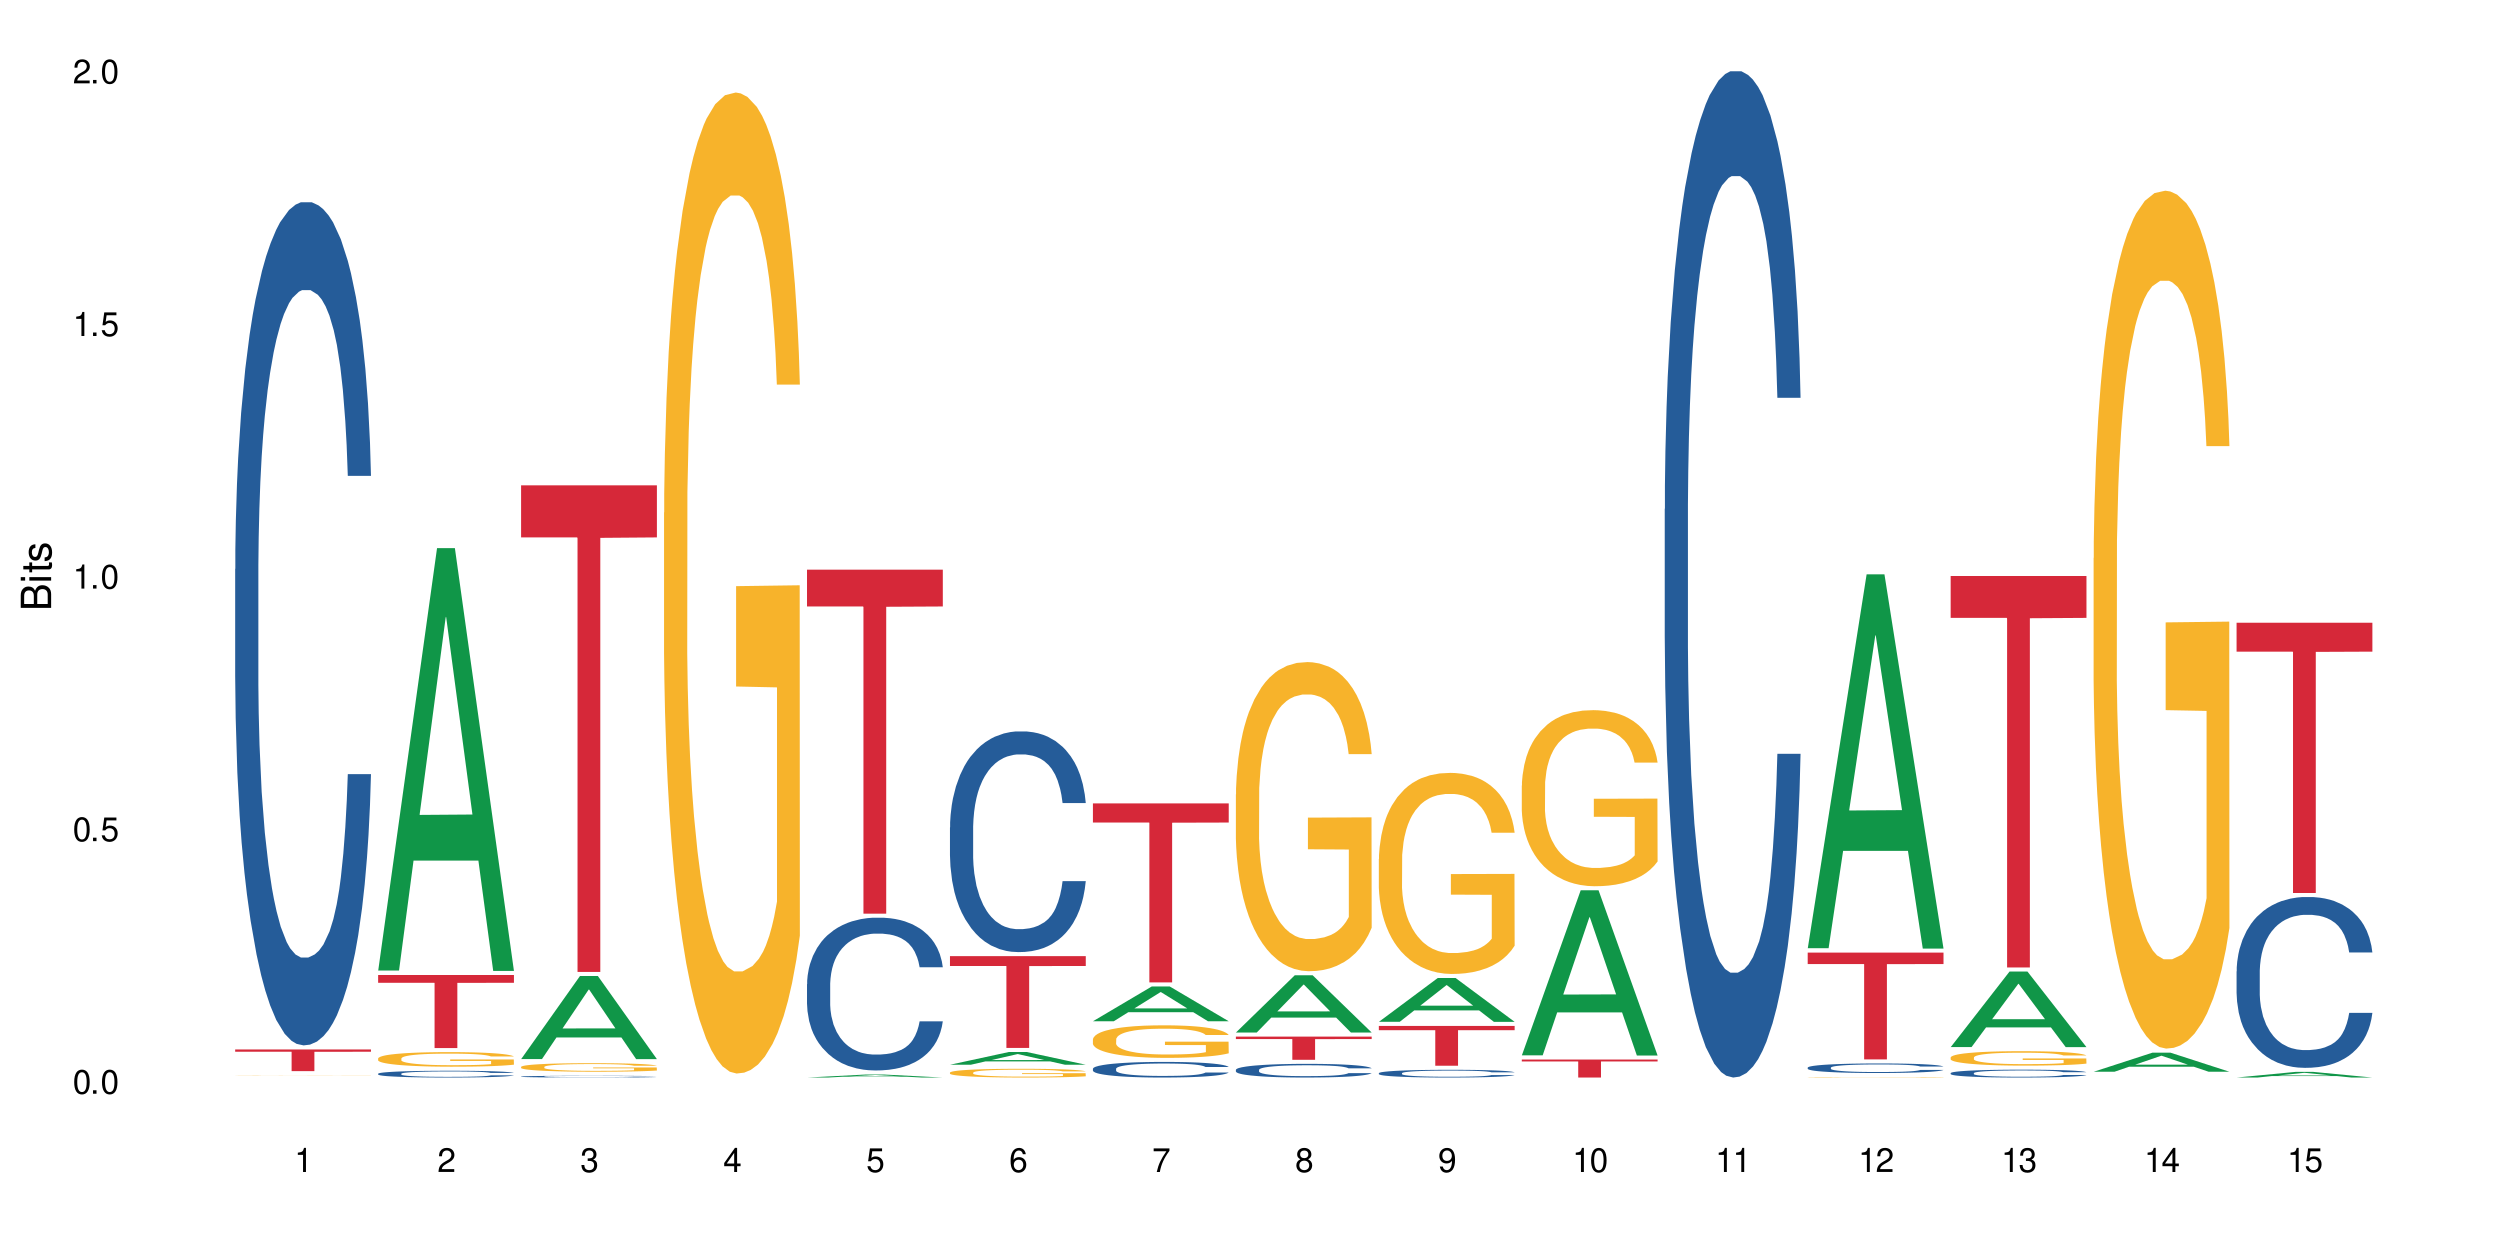 <?xml version="1.0" encoding="UTF-8"?>
<svg xmlns="http://www.w3.org/2000/svg" xmlns:xlink="http://www.w3.org/1999/xlink" width="720" height="360" viewBox="0 0 720 360">
<defs>
<g>
<g id="glyph-0-0">
</g>
<g id="glyph-0-1">
<path d="M 2.641 -6.938 C 2 -6.938 1.422 -6.656 1.078 -6.172 C 0.641 -5.562 0.406 -4.641 0.406 -3.359 C 0.406 -1.016 1.188 0.219 2.641 0.219 C 4.078 0.219 4.859 -1.016 4.859 -3.297 C 4.859 -4.641 4.656 -5.547 4.203 -6.172 C 3.844 -6.656 3.281 -6.938 2.641 -6.938 Z M 2.641 -6.188 C 3.547 -6.188 4 -5.25 4 -3.375 C 4 -1.406 3.562 -0.484 2.625 -0.484 C 1.734 -0.484 1.281 -1.438 1.281 -3.344 C 1.281 -5.25 1.734 -6.188 2.641 -6.188 Z M 2.641 -6.188 "/>
</g>
<g id="glyph-0-2">
<path d="M 1.828 -1 L 0.828 -1 L 0.828 0 L 1.828 0 Z M 1.828 -1 "/>
</g>
<g id="glyph-0-3">
<path d="M 4.562 -6.797 L 1.062 -6.797 L 0.547 -3.094 L 1.328 -3.094 C 1.719 -3.562 2.047 -3.734 2.578 -3.734 C 3.484 -3.734 4.062 -3.109 4.062 -2.094 C 4.062 -1.125 3.484 -0.531 2.578 -0.531 C 1.828 -0.531 1.375 -0.906 1.188 -1.672 L 0.328 -1.672 C 0.453 -1.109 0.547 -0.844 0.75 -0.594 C 1.125 -0.078 1.828 0.219 2.594 0.219 C 3.969 0.219 4.922 -0.781 4.922 -2.219 C 4.922 -3.562 4.031 -4.484 2.719 -4.484 C 2.25 -4.484 1.859 -4.359 1.469 -4.062 L 1.734 -5.969 L 4.562 -5.969 Z M 4.562 -6.797 "/>
</g>
<g id="glyph-0-4">
<path d="M 2.484 -4.938 L 2.484 0 L 3.328 0 L 3.328 -6.938 L 2.766 -6.938 C 2.469 -5.875 2.281 -5.734 0.984 -5.562 L 0.984 -4.938 Z M 2.484 -4.938 "/>
</g>
<g id="glyph-0-5">
<path d="M 4.859 -0.828 L 1.281 -0.828 C 1.359 -1.406 1.672 -1.781 2.5 -2.281 L 3.469 -2.828 C 4.406 -3.344 4.906 -4.062 4.906 -4.906 C 4.906 -5.484 4.672 -6.031 4.266 -6.406 C 3.859 -6.766 3.375 -6.938 2.719 -6.938 C 1.859 -6.938 1.219 -6.625 0.844 -6.031 C 0.609 -5.672 0.5 -5.234 0.484 -4.531 L 1.328 -4.531 C 1.359 -5.016 1.406 -5.281 1.531 -5.516 C 1.75 -5.938 2.188 -6.203 2.703 -6.203 C 3.469 -6.203 4.031 -5.641 4.031 -4.891 C 4.031 -4.344 3.719 -3.859 3.125 -3.516 L 2.234 -3 C 0.812 -2.172 0.406 -1.531 0.328 -0.016 L 4.859 -0.016 Z M 4.859 -0.828 "/>
</g>
<g id="glyph-0-6">
<path d="M 2.125 -3.188 L 2.578 -3.188 C 3.5 -3.188 3.984 -2.766 3.984 -1.922 C 3.984 -1.062 3.469 -0.531 2.594 -0.531 C 1.656 -0.531 1.203 -1 1.156 -2.016 L 0.312 -2.016 C 0.344 -1.453 0.438 -1.094 0.609 -0.781 C 0.953 -0.109 1.625 0.219 2.547 0.219 C 3.953 0.219 4.859 -0.625 4.859 -1.938 C 4.859 -2.828 4.516 -3.297 3.703 -3.594 C 4.344 -3.844 4.656 -4.328 4.656 -5.031 C 4.656 -6.219 3.875 -6.938 2.578 -6.938 C 1.203 -6.938 0.484 -6.172 0.453 -4.703 L 1.297 -4.703 C 1.312 -5.125 1.344 -5.359 1.453 -5.578 C 1.641 -5.969 2.062 -6.203 2.594 -6.203 C 3.344 -6.203 3.797 -5.75 3.797 -5 C 3.797 -4.516 3.609 -4.219 3.25 -4.047 C 3.016 -3.953 2.703 -3.922 2.125 -3.906 Z M 2.125 -3.188 "/>
</g>
<g id="glyph-0-7">
<path d="M 3.141 -1.672 L 3.141 0 L 3.984 0 L 3.984 -1.672 L 4.984 -1.672 L 4.984 -2.438 L 3.984 -2.438 L 3.984 -6.938 L 3.359 -6.938 L 0.266 -2.578 L 0.266 -1.672 Z M 3.141 -2.438 L 1 -2.438 L 3.141 -5.5 Z M 3.141 -2.438 "/>
</g>
<g id="glyph-0-8">
<path d="M 4.781 -5.125 C 4.609 -6.266 3.891 -6.938 2.844 -6.938 C 2.094 -6.938 1.422 -6.578 1.031 -5.953 C 0.594 -5.266 0.406 -4.422 0.406 -3.172 C 0.406 -2 0.578 -1.25 0.984 -0.641 C 1.359 -0.078 1.953 0.219 2.703 0.219 C 3.984 0.219 4.922 -0.75 4.922 -2.094 C 4.922 -3.375 4.062 -4.281 2.844 -4.281 C 2.172 -4.281 1.641 -4.031 1.281 -3.516 C 1.281 -5.234 1.828 -6.188 2.797 -6.188 C 3.391 -6.188 3.797 -5.797 3.938 -5.125 Z M 2.734 -3.531 C 3.547 -3.531 4.062 -2.953 4.062 -2.031 C 4.062 -1.156 3.484 -0.531 2.703 -0.531 C 1.922 -0.531 1.328 -1.188 1.328 -2.078 C 1.328 -2.938 1.906 -3.531 2.734 -3.531 Z M 2.734 -3.531 "/>
</g>
<g id="glyph-0-9">
<path d="M 4.984 -6.797 L 0.438 -6.797 L 0.438 -5.969 L 4.109 -5.969 C 2.5 -3.656 1.828 -2.234 1.328 0 L 2.219 0 C 2.594 -2.172 3.453 -4.047 4.984 -6.094 Z M 4.984 -6.797 "/>
</g>
<g id="glyph-0-10">
<path d="M 3.75 -3.656 C 4.469 -4.094 4.688 -4.438 4.688 -5.078 C 4.688 -6.172 3.844 -6.938 2.641 -6.938 C 1.438 -6.938 0.594 -6.172 0.594 -5.094 C 0.594 -4.438 0.812 -4.094 1.516 -3.656 C 0.734 -3.266 0.359 -2.703 0.359 -1.922 C 0.359 -0.656 1.281 0.219 2.641 0.219 C 3.984 0.219 4.922 -0.656 4.922 -1.922 C 4.922 -2.703 4.531 -3.266 3.75 -3.656 Z M 2.641 -6.188 C 3.359 -6.188 3.812 -5.75 3.812 -5.062 C 3.812 -4.406 3.344 -3.984 2.641 -3.984 C 1.922 -3.984 1.453 -4.406 1.453 -5.078 C 1.453 -5.75 1.922 -6.188 2.641 -6.188 Z M 2.641 -3.266 C 3.484 -3.266 4.062 -2.719 4.062 -1.906 C 4.062 -1.078 3.484 -0.531 2.625 -0.531 C 1.797 -0.531 1.219 -1.094 1.219 -1.906 C 1.219 -2.719 1.781 -3.266 2.641 -3.266 Z M 2.641 -3.266 "/>
</g>
<g id="glyph-0-11">
<path d="M 0.516 -1.578 C 0.672 -0.453 1.406 0.219 2.438 0.219 C 3.188 0.219 3.859 -0.141 4.266 -0.766 C 4.688 -1.453 4.891 -2.297 4.891 -3.547 C 4.891 -4.719 4.703 -5.453 4.312 -6.078 C 3.938 -6.641 3.344 -6.938 2.594 -6.938 C 1.297 -6.938 0.359 -5.969 0.359 -4.625 C 0.359 -3.344 1.234 -2.453 2.453 -2.453 C 3.094 -2.453 3.578 -2.672 4.016 -3.203 C 4 -1.484 3.469 -0.531 2.5 -0.531 C 1.906 -0.531 1.484 -0.906 1.359 -1.578 Z M 2.578 -6.203 C 3.375 -6.203 3.969 -5.531 3.969 -4.641 C 3.969 -3.797 3.391 -3.188 2.547 -3.188 C 1.734 -3.188 1.234 -3.766 1.234 -4.688 C 1.234 -5.562 1.797 -6.203 2.578 -6.203 Z M 2.578 -6.203 "/>
</g>
<g id="glyph-1-0">
</g>
<g id="glyph-1-1">
<path d="M 0 -0.953 L 0 -4.891 C 0 -5.719 -0.234 -6.344 -0.734 -6.797 C -1.188 -7.234 -1.812 -7.469 -2.5 -7.469 C -3.547 -7.469 -4.188 -7 -4.625 -5.875 C -4.984 -6.688 -5.625 -7.094 -6.531 -7.094 C -7.172 -7.094 -7.734 -6.859 -8.141 -6.391 C -8.562 -5.922 -8.75 -5.344 -8.75 -4.5 L -8.75 -0.953 Z M -4.984 -2.062 L -7.766 -2.062 L -7.766 -4.219 C -7.766 -4.844 -7.688 -5.203 -7.453 -5.5 C -7.219 -5.812 -6.859 -5.969 -6.375 -5.969 C -5.891 -5.969 -5.531 -5.812 -5.297 -5.5 C -5.062 -5.203 -4.984 -4.844 -4.984 -4.219 Z M -0.984 -2.062 L -4 -2.062 L -4 -4.781 C -4 -5.766 -3.438 -6.359 -2.484 -6.359 C -1.547 -6.359 -0.984 -5.766 -0.984 -4.781 Z M -0.984 -2.062 "/>
</g>
<g id="glyph-1-2">
<path d="M -6.281 -1.797 L -6.281 -0.797 L 0 -0.797 L 0 -1.797 Z M -8.75 -1.797 L -8.75 -0.797 L -7.484 -0.797 L -7.484 -1.797 Z M -8.75 -1.797 "/>
</g>
<g id="glyph-1-3">
<path d="M -6.281 -3.047 L -6.281 -2.016 L -8.016 -2.016 L -8.016 -1.016 L -6.281 -1.016 L -6.281 -0.172 L -5.469 -0.172 L -5.469 -1.016 L -0.719 -1.016 C -0.078 -1.016 0.281 -1.453 0.281 -2.234 C 0.281 -2.5 0.25 -2.719 0.188 -3.047 L -0.641 -3.047 C -0.609 -2.906 -0.594 -2.766 -0.594 -2.562 C -0.594 -2.141 -0.719 -2.016 -1.156 -2.016 L -5.469 -2.016 L -5.469 -3.047 Z M -6.281 -3.047 "/>
</g>
<g id="glyph-1-4">
<path d="M -4.531 -5.25 C -5.766 -5.25 -6.469 -4.422 -6.469 -2.969 C -6.469 -1.516 -5.719 -0.562 -4.547 -0.562 C -3.562 -0.562 -3.094 -1.062 -2.734 -2.562 L -2.516 -3.484 C -2.344 -4.188 -2.094 -4.469 -1.641 -4.469 C -1.047 -4.469 -0.641 -3.875 -0.641 -3 C -0.641 -2.453 -0.797 -2 -1.062 -1.75 C -1.25 -1.594 -1.422 -1.531 -1.875 -1.469 L -1.875 -0.406 C -0.422 -0.453 0.281 -1.266 0.281 -2.922 C 0.281 -4.5 -0.5 -5.516 -1.719 -5.516 C -2.656 -5.516 -3.172 -4.984 -3.469 -3.734 L -3.703 -2.766 C -3.891 -1.953 -4.156 -1.609 -4.594 -1.609 C -5.188 -1.609 -5.547 -2.125 -5.547 -2.938 C -5.547 -3.75 -5.203 -4.172 -4.531 -4.203 Z M -4.531 -5.25 "/>
</g>
</g>
</defs>
<rect x="-72" y="-36" width="864" height="432" fill="rgb(100%, 100%, 100%)" fill-opacity="1"/>
<path fill-rule="nonzero" fill="rgb(14.51%, 36.078%, 60%)" fill-opacity="1" d="M 67.73 163.91 L 67.777 163.688 L 67.777 158.359 L 67.922 149.926 L 68.254 139.273 L 68.59 131.949 L 69.449 118.855 L 70.641 106.203 L 71.879 96.438 L 72.785 90.668 L 73.598 86.227 L 75.457 78.016 L 76.652 73.797 L 77.938 70.023 L 79.512 66.25 L 80.656 64.031 L 83.234 60.48 L 85.141 58.926 L 86.621 58.262 L 89.816 58.262 L 91.723 59.148 L 93.105 60.258 L 94.633 62.035 L 95.922 64.031 L 98.164 68.914 L 100.168 75.129 L 101.074 78.68 L 102.504 85.562 L 103.602 92.219 L 104.363 97.992 L 105.223 106.203 L 105.984 116.191 L 106.559 127.512 L 106.844 137.055 L 100.168 137.055 L 99.832 128.176 L 99.449 121.297 L 98.734 112.195 L 98.02 105.758 L 97.02 99.32 L 96.113 95.105 L 94.871 90.887 L 93.773 88.227 L 92.629 86.227 L 91.531 84.895 L 89.434 83.562 L 87 83.562 L 86.094 84.008 L 84.234 85.781 L 83.234 87.336 L 81.801 90.445 L 80.801 93.328 L 79.609 97.77 L 78.797 101.543 L 77.797 107.312 L 77.078 112.418 L 76.27 119.742 L 75.793 125.289 L 75.363 131.504 L 74.98 138.828 L 74.695 146.598 L 74.504 154.809 L 74.41 162.801 L 74.41 197.203 L 74.504 205.191 L 74.742 214.516 L 75.363 228.055 L 76.27 239.816 L 77.32 249.141 L 78.32 255.797 L 78.891 258.906 L 79.656 262.457 L 80.848 266.895 L 82.566 271.332 L 83.566 273.109 L 85.094 274.887 L 86.668 275.773 L 88.766 275.773 L 90.625 274.887 L 91.867 273.773 L 93.156 272 L 94.918 268.227 L 96.016 264.676 L 96.969 260.457 L 97.688 256.242 L 98.164 252.691 L 98.879 245.809 L 99.449 238.262 L 99.879 230.496 L 100.168 222.949 L 106.844 222.949 L 106.559 231.828 L 106.129 240.484 L 105.699 246.918 L 105.031 254.688 L 104.27 261.566 L 103.172 269.336 L 102.266 274.441 L 101.074 279.988 L 99.977 284.207 L 98.781 287.98 L 97.02 292.418 L 95.875 294.641 L 94.633 296.637 L 93.156 298.41 L 91.293 299.965 L 89.289 300.852 L 87.43 301.074 L 85.426 300.633 L 83.949 299.742 L 81.992 297.746 L 79.559 293.75 L 77.797 289.535 L 76.414 285.316 L 75.219 280.879 L 73.883 274.887 L 72.168 265.121 L 71.117 257.574 L 70.402 251.359 L 69.59 242.703 L 69.02 234.934 L 68.352 222.504 L 67.875 206.746 L 67.73 194.539 Z M 67.73 163.91 "/>
<path fill-rule="nonzero" fill="rgb(96.863%, 70.196%, 16.863%)" fill-opacity="1" d="M 67.73 309.676 L 67.777 309.676 L 67.777 309.672 L 67.969 309.672 L 68.445 309.668 L 69.066 309.664 L 69.734 309.66 L 70.164 309.66 L 70.879 309.656 L 71.5 309.656 L 73.074 309.652 L 75.078 309.652 L 76.172 309.648 L 79.988 309.648 L 82.469 309.645 L 94.441 309.645 L 95.969 309.648 L 99.926 309.648 L 101.359 309.652 L 102.504 309.652 L 103.648 309.656 L 104.602 309.656 L 105.414 309.66 L 106.129 309.66 L 106.559 309.664 L 106.844 309.664 L 99.832 309.664 L 99.402 309.66 L 98.688 309.66 L 97.973 309.656 L 95.922 309.656 L 94.777 309.652 L 82.328 309.652 L 80.992 309.656 L 78.273 309.656 L 77.32 309.66 L 76.793 309.66 L 76.125 309.664 L 75.648 309.664 L 75.125 309.668 L 74.84 309.668 L 74.457 309.672 L 74.41 309.684 L 74.551 309.688 L 74.84 309.691 L 75.219 309.691 L 75.793 309.695 L 76.363 309.695 L 77.367 309.699 L 78.227 309.699 L 78.891 309.703 L 80.703 309.703 L 81.945 309.707 L 98.066 309.707 L 98.781 309.703 L 100.262 309.703 L 100.262 309.688 L 88.48 309.688 L 88.48 309.68 L 106.797 309.68 L 106.844 309.707 L 104.602 309.707 L 103.41 309.711 L 100.406 309.711 L 98.973 309.715 L 81.371 309.715 L 79.848 309.711 L 75.41 309.711 L 74.121 309.707 L 72.977 309.707 L 72.215 309.703 L 71.453 309.703 L 70.641 309.699 L 69.879 309.699 L 69.305 309.695 L 68.781 309.695 L 68.016 309.688 L 67.828 309.688 L 67.73 309.684 Z M 67.73 309.676 "/>
<path fill-rule="nonzero" fill="rgb(83.922%, 15.686%, 22.353%)" fill-opacity="1" d="M 67.73 302.238 L 106.844 302.238 L 106.844 302.906 L 90.543 302.914 L 90.543 308.48 L 83.984 308.48 L 83.984 302.918 L 83.891 302.906 L 67.73 302.906 Z M 67.73 302.238 "/>
<path fill-rule="nonzero" fill="rgb(6.275%, 58.824%, 28.235%)" fill-opacity="1" d="M 108.902 279.516 L 108.945 279.402 L 125.867 157.863 L 131.008 157.863 L 148.016 279.629 L 142.039 279.629 L 137.777 247.844 L 119.098 247.844 L 114.922 279.516 L 108.902 279.516 L 120.895 234.695 L 136.062 234.582 L 128.5 177.758 L 128.418 177.641 L 128.332 177.984 L 120.855 234.582 L 120.895 234.695 Z M 108.902 279.516 "/>
<path fill-rule="nonzero" fill="rgb(14.51%, 36.078%, 60%)" fill-opacity="1" d="M 108.902 309.227 L 108.949 309.227 L 108.949 309.184 L 109.094 309.113 L 109.426 309.027 L 109.762 308.969 L 110.621 308.863 L 111.812 308.762 L 113.051 308.684 L 113.957 308.637 L 114.77 308.602 L 116.629 308.535 L 117.82 308.5 L 119.109 308.473 L 120.684 308.441 L 121.828 308.422 L 124.406 308.395 L 126.312 308.383 L 127.793 308.375 L 130.988 308.375 L 132.895 308.383 L 134.277 308.391 L 135.805 308.406 L 137.094 308.422 L 139.336 308.461 L 141.336 308.512 L 142.242 308.539 L 143.676 308.598 L 144.773 308.648 L 145.535 308.695 L 146.395 308.762 L 147.156 308.844 L 147.73 308.934 L 148.016 309.012 L 141.336 309.012 L 141.004 308.941 L 140.621 308.883 L 139.906 308.812 L 139.191 308.758 L 138.191 308.707 L 137.285 308.672 L 136.043 308.641 L 134.945 308.617 L 133.801 308.602 L 132.703 308.59 L 130.605 308.578 L 128.172 308.578 L 127.266 308.582 L 125.406 308.598 L 124.406 308.609 L 122.973 308.637 L 121.973 308.66 L 120.781 308.695 L 119.969 308.727 L 118.969 308.77 L 118.25 308.812 L 117.441 308.871 L 116.965 308.918 L 116.535 308.965 L 116.152 309.023 L 115.867 309.086 L 115.676 309.152 L 115.582 309.219 L 115.582 309.496 L 115.676 309.559 L 115.914 309.637 L 116.535 309.742 L 117.441 309.84 L 118.488 309.914 L 119.492 309.969 L 120.062 309.992 L 120.828 310.02 L 122.02 310.059 L 123.738 310.094 L 124.738 310.105 L 126.266 310.121 L 127.84 310.129 L 129.938 310.129 L 131.797 310.121 L 133.039 310.113 L 134.324 310.098 L 136.09 310.066 L 137.188 310.039 L 138.141 310.004 L 138.859 309.973 L 139.336 309.941 L 140.051 309.887 L 140.621 309.828 L 141.051 309.766 L 141.336 309.703 L 148.016 309.703 L 147.73 309.773 L 147.301 309.844 L 146.871 309.895 L 146.203 309.957 L 145.441 310.016 L 144.344 310.078 L 143.438 310.117 L 142.242 310.164 L 141.148 310.195 L 139.953 310.227 L 138.191 310.262 L 137.043 310.281 L 135.805 310.297 L 134.324 310.312 L 132.465 310.324 L 130.461 310.332 L 128.602 310.332 L 126.598 310.328 L 125.121 310.32 L 123.164 310.305 L 120.73 310.273 L 118.969 310.238 L 117.582 310.207 L 116.391 310.168 L 115.055 310.121 L 113.34 310.043 L 112.289 309.98 L 111.574 309.934 L 110.762 309.863 L 110.191 309.801 L 109.523 309.699 L 109.047 309.574 L 108.902 309.473 Z M 108.902 309.227 "/>
<path fill-rule="nonzero" fill="rgb(96.863%, 70.196%, 16.863%)" fill-opacity="1" d="M 108.902 304.809 L 108.949 304.805 L 108.949 304.73 L 109.141 304.555 L 109.617 304.32 L 110.238 304.121 L 110.906 303.969 L 111.336 303.887 L 112.051 303.773 L 112.672 303.688 L 114.246 303.516 L 116.25 303.355 L 117.344 303.285 L 118.586 303.223 L 120.352 303.148 L 121.16 303.121 L 123.641 303.059 L 126.457 303.02 L 129.555 303.008 L 130.988 303.012 L 132.941 303.027 L 135.613 303.07 L 137.141 303.109 L 138.332 303.148 L 139.574 303.199 L 141.098 303.273 L 142.531 303.367 L 143.676 303.457 L 144.82 303.574 L 145.773 303.695 L 146.586 303.832 L 147.301 303.992 L 147.73 304.125 L 148.016 304.262 L 141.387 304.262 L 141.004 304.125 L 140.574 304.023 L 139.859 303.895 L 139.145 303.805 L 138.43 303.73 L 137.094 303.633 L 135.949 303.57 L 134.516 303.516 L 133.133 303.48 L 131.559 303.457 L 130.605 303.449 L 128.078 303.449 L 125.789 303.477 L 124.453 303.508 L 123.5 303.539 L 122.164 303.598 L 121.352 303.645 L 120.875 303.672 L 119.445 303.793 L 118.488 303.898 L 117.965 303.973 L 117.297 304.09 L 116.82 304.191 L 116.297 304.344 L 116.008 304.461 L 115.629 304.723 L 115.582 305.414 L 115.723 305.559 L 116.008 305.715 L 116.391 305.855 L 116.965 306 L 117.535 306.109 L 118.539 306.262 L 119.395 306.359 L 120.062 306.426 L 121.352 306.527 L 121.875 306.562 L 123.117 306.633 L 124.406 306.688 L 125.98 306.734 L 127.172 306.754 L 129.078 306.773 L 131.512 306.773 L 134.375 306.75 L 136.188 306.723 L 137.426 306.691 L 138.238 306.664 L 139.238 306.621 L 139.953 306.582 L 140.621 306.539 L 141.434 306.477 L 141.434 305.559 L 129.652 305.555 L 129.652 305.125 L 147.969 305.121 L 148.016 306.621 L 147.016 306.727 L 145.773 306.824 L 144.582 306.902 L 143.34 306.965 L 141.578 307.039 L 140.145 307.086 L 137.949 307.141 L 135.949 307.176 L 133.848 307.195 L 131.988 307.207 L 129.793 307.211 L 127.84 307.203 L 125.742 307.18 L 124.07 307.152 L 122.543 307.113 L 121.02 307.062 L 119.109 306.98 L 117.871 306.918 L 116.582 306.836 L 115.293 306.742 L 114.148 306.637 L 113.387 306.555 L 112.625 306.465 L 111.812 306.348 L 111.051 306.219 L 110.477 306.098 L 109.953 305.965 L 109.57 305.84 L 109.188 305.664 L 108.996 305.527 L 108.902 305.41 Z M 108.902 304.809 "/>
<path fill-rule="nonzero" fill="rgb(83.922%, 15.686%, 22.353%)" fill-opacity="1" d="M 108.902 280.793 L 148.016 280.793 L 148.016 283.047 L 131.715 283.066 L 131.715 301.848 L 125.156 301.848 L 125.156 283.086 L 125.062 283.047 L 108.902 283.047 Z M 108.902 280.793 "/>
<path fill-rule="nonzero" fill="rgb(6.275%, 58.824%, 28.235%)" fill-opacity="1" d="M 150.074 305.008 L 150.117 304.988 L 167.039 281.086 L 172.18 281.086 L 189.188 305.031 L 183.211 305.031 L 178.949 298.781 L 160.27 298.781 L 156.09 305.008 L 150.074 305.008 L 162.066 296.195 L 177.234 296.172 L 169.672 284.996 L 169.59 284.977 L 169.504 285.043 L 162.027 296.172 L 162.066 296.195 Z M 150.074 305.008 "/>
<path fill-rule="nonzero" fill="rgb(14.51%, 36.078%, 60%)" fill-opacity="1" d="M 150.074 310.043 L 150.121 310.043 L 150.121 310.031 L 150.266 310.016 L 150.598 309.992 L 150.934 309.977 L 151.793 309.949 L 152.984 309.922 L 154.223 309.902 L 155.129 309.891 L 155.941 309.883 L 157.801 309.863 L 158.992 309.855 L 160.281 309.848 L 161.855 309.84 L 163 309.836 L 165.578 309.828 L 167.484 309.824 L 174.066 309.824 L 175.449 309.828 L 176.977 309.832 L 178.266 309.836 L 180.508 309.844 L 182.508 309.859 L 183.414 309.863 L 184.848 309.879 L 185.945 309.895 L 186.707 309.906 L 187.566 309.922 L 188.328 309.945 L 188.902 309.969 L 189.188 309.988 L 182.508 309.988 L 182.176 309.969 L 181.793 309.953 L 180.363 309.922 L 179.359 309.91 L 178.453 309.898 L 177.215 309.891 L 176.117 309.887 L 174.973 309.883 L 173.875 309.879 L 171.777 309.875 L 168.438 309.875 L 166.578 309.879 L 165.578 309.883 L 164.145 309.891 L 163.145 309.895 L 161.953 309.906 L 161.141 309.914 L 160.137 309.926 L 159.422 309.938 L 158.613 309.953 L 158.137 309.965 L 157.707 309.977 L 157.324 309.992 L 157.039 310.008 L 156.848 310.023 L 156.754 310.043 L 156.754 310.113 L 156.848 310.133 L 157.086 310.152 L 157.707 310.18 L 158.613 310.203 L 159.66 310.223 L 160.664 310.238 L 161.234 310.242 L 162 310.25 L 163.191 310.262 L 164.91 310.27 L 165.91 310.273 L 167.438 310.277 L 172.969 310.277 L 174.211 310.273 L 175.496 310.27 L 177.262 310.262 L 178.359 310.258 L 179.312 310.246 L 180.027 310.238 L 180.508 310.23 L 181.223 310.215 L 181.793 310.199 L 182.223 310.184 L 182.508 310.168 L 189.188 310.168 L 188.902 310.188 L 188.473 310.207 L 188.043 310.219 L 187.375 310.234 L 186.613 310.25 L 185.516 310.266 L 184.609 310.277 L 183.414 310.289 L 182.32 310.297 L 181.125 310.305 L 179.359 310.312 L 178.215 310.32 L 176.977 310.324 L 175.496 310.328 L 173.637 310.332 L 167.77 310.332 L 166.293 310.328 L 164.336 310.324 L 161.902 310.316 L 160.137 310.309 L 158.754 310.301 L 157.562 310.289 L 156.227 310.277 L 154.512 310.258 L 153.461 310.242 L 152.746 310.227 L 151.934 310.211 L 151.363 310.195 L 150.695 310.168 L 150.219 310.133 L 150.074 310.109 Z M 150.074 310.043 "/>
<path fill-rule="nonzero" fill="rgb(96.863%, 70.196%, 16.863%)" fill-opacity="1" d="M 150.074 307.25 L 150.121 307.25 L 150.121 307.203 L 150.312 307.102 L 150.789 306.961 L 151.41 306.848 L 152.078 306.758 L 152.508 306.711 L 153.223 306.645 L 153.844 306.594 L 155.418 306.492 L 157.418 306.398 L 158.516 306.355 L 159.758 306.32 L 161.523 306.277 L 162.332 306.262 L 164.812 306.223 L 167.629 306.203 L 170.727 306.195 L 172.16 306.199 L 174.113 306.207 L 176.785 306.23 L 178.312 306.254 L 179.504 306.277 L 180.746 306.305 L 182.27 306.352 L 183.703 306.406 L 184.848 306.457 L 185.992 306.527 L 186.945 306.598 L 187.758 306.676 L 188.473 306.77 L 188.902 306.852 L 189.188 306.93 L 182.559 306.93 L 182.176 306.852 L 181.746 306.789 L 181.031 306.715 L 180.316 306.66 L 179.602 306.617 L 178.266 306.559 L 177.121 306.523 L 175.688 306.492 L 174.305 306.473 L 172.73 306.457 L 171.777 306.453 L 169.25 306.453 L 166.961 306.469 L 165.625 306.488 L 164.672 306.504 L 163.336 306.539 L 162.523 306.566 L 162.047 306.586 L 160.617 306.652 L 159.66 306.719 L 159.137 306.762 L 158.469 306.828 L 157.992 306.887 L 157.469 306.977 L 157.18 307.047 L 156.801 307.199 L 156.754 307.602 L 156.895 307.688 L 157.18 307.781 L 157.562 307.863 L 158.137 307.949 L 158.707 308.012 L 159.711 308.102 L 160.566 308.16 L 161.234 308.199 L 162.523 308.258 L 163.047 308.277 L 164.289 308.32 L 165.578 308.352 L 167.148 308.379 L 168.344 308.391 L 170.25 308.402 L 172.684 308.402 L 175.547 308.387 L 177.359 308.371 L 178.598 308.352 L 179.41 308.336 L 180.41 308.312 L 181.125 308.289 L 181.793 308.266 L 182.605 308.227 L 182.605 307.688 L 170.824 307.688 L 170.824 307.434 L 189.141 307.434 L 189.188 308.312 L 188.188 308.371 L 186.945 308.43 L 185.754 308.477 L 184.512 308.516 L 182.746 308.559 L 181.316 308.586 L 179.121 308.617 L 177.121 308.637 L 175.02 308.648 L 173.16 308.656 L 170.965 308.66 L 169.012 308.652 L 166.91 308.641 L 165.242 308.621 L 163.715 308.602 L 162.191 308.57 L 160.281 308.523 L 159.043 308.484 L 157.754 308.438 L 156.465 308.383 L 155.32 308.32 L 154.559 308.273 L 153.793 308.219 L 152.984 308.152 L 152.219 308.074 L 151.648 308.008 L 151.125 307.926 L 150.742 307.852 L 150.359 307.75 L 150.168 307.672 L 150.074 307.602 Z M 150.074 307.25 "/>
<path fill-rule="nonzero" fill="rgb(83.922%, 15.686%, 22.353%)" fill-opacity="1" d="M 150.074 139.773 L 189.188 139.773 L 189.188 154.773 L 172.887 154.906 L 172.887 279.922 L 166.328 279.922 L 166.328 155.039 L 166.234 154.773 L 150.074 154.773 Z M 150.074 139.773 "/>
<path fill-rule="nonzero" fill="rgb(96.863%, 70.196%, 16.863%)" fill-opacity="1" d="M 191.246 147.656 L 191.293 147.398 L 191.293 142.238 L 191.484 130.625 L 191.961 114.629 L 192.582 101.469 L 193.25 91.148 L 193.68 85.73 L 194.395 77.992 L 195.016 72.312 L 196.59 60.703 L 198.59 49.867 L 199.688 45.223 L 200.93 40.836 L 202.695 35.934 L 203.504 34.129 L 205.984 30 L 208.801 27.418 L 211.898 26.645 L 213.332 26.902 L 215.285 27.934 L 217.957 30.773 L 219.484 33.352 L 220.676 35.934 L 221.918 39.289 L 223.441 44.449 L 224.875 50.641 L 226.02 56.832 L 227.164 64.574 L 228.117 72.832 L 228.93 81.859 L 229.645 92.699 L 230.074 101.727 L 230.359 110.758 L 223.73 110.758 L 223.348 101.727 L 222.918 94.762 L 222.203 86.246 L 221.488 80.055 L 220.77 75.152 L 219.438 68.445 L 218.293 64.316 L 216.859 60.703 L 215.477 58.383 L 213.902 56.832 L 212.949 56.316 L 210.422 56.316 L 208.133 58.125 L 206.797 60.188 L 205.84 62.25 L 204.508 66.121 L 203.695 69.219 L 203.219 71.281 L 201.789 79.281 L 200.832 86.504 L 200.309 91.406 L 199.641 99.148 L 199.164 106.113 L 198.641 116.434 L 198.352 124.176 L 197.973 141.723 L 197.922 188.164 L 198.066 197.969 L 198.352 208.547 L 198.734 217.836 L 199.309 227.641 L 199.879 235.125 L 200.883 245.188 L 201.738 251.895 L 202.406 256.281 L 203.695 263.25 L 204.219 265.57 L 205.461 270.215 L 206.746 273.828 L 208.32 276.922 L 209.516 278.473 L 211.422 279.762 L 213.855 279.762 L 216.719 278.215 L 218.531 276.148 L 219.77 274.086 L 220.582 272.277 L 221.582 269.441 L 222.297 266.859 L 222.965 264.023 L 223.777 259.637 L 223.777 197.969 L 211.996 197.711 L 211.996 168.812 L 230.312 168.555 L 230.359 269.441 L 229.355 276.406 L 228.117 283.117 L 226.926 288.277 L 225.684 292.664 L 223.918 297.566 L 222.488 300.66 L 220.293 304.273 L 218.293 306.594 L 216.191 308.145 L 214.332 308.918 L 212.137 309.176 L 210.184 308.66 L 208.082 307.109 L 206.414 305.047 L 204.887 302.469 L 203.359 299.113 L 201.453 293.695 L 200.215 289.309 L 198.926 283.891 L 197.637 277.438 L 196.492 270.473 L 195.73 265.055 L 194.965 258.863 L 194.156 251.121 L 193.391 242.348 L 192.82 234.352 L 192.297 225.32 L 191.914 216.805 L 191.531 205.195 L 191.34 195.906 L 191.246 187.906 Z M 191.246 147.656 "/>
<path fill-rule="nonzero" fill="rgb(6.275%, 58.824%, 28.235%)" fill-opacity="1" d="M 232.418 310.332 L 232.461 310.332 L 249.383 309.461 L 254.523 309.461 L 271.531 310.332 L 265.555 310.332 L 261.293 310.105 L 242.613 310.105 L 238.434 310.332 L 232.418 310.332 L 244.41 310.012 L 259.578 310.008 L 252.016 309.602 L 251.934 309.602 L 251.848 309.605 L 244.367 310.008 L 244.41 310.012 Z M 232.418 310.332 "/>
<path fill-rule="nonzero" fill="rgb(14.51%, 36.078%, 60%)" fill-opacity="1" d="M 232.418 283.445 L 232.465 283.406 L 232.465 282.441 L 232.609 280.914 L 232.941 278.984 L 233.277 277.656 L 234.133 275.285 L 235.328 272.992 L 236.566 271.223 L 237.473 270.176 L 238.285 269.371 L 240.145 267.883 L 241.336 267.121 L 242.625 266.438 L 244.199 265.754 L 245.344 265.352 L 247.918 264.707 L 249.828 264.426 L 251.305 264.305 L 254.504 264.305 L 256.41 264.465 L 257.793 264.668 L 259.32 264.988 L 260.609 265.352 L 262.848 266.234 L 264.852 267.363 L 265.758 268.004 L 267.191 269.25 L 268.285 270.457 L 269.051 271.504 L 269.91 272.992 L 270.672 274.801 L 271.246 276.852 L 271.531 278.582 L 264.852 278.582 L 264.52 276.973 L 264.137 275.727 L 263.422 274.078 L 262.707 272.91 L 261.703 271.746 L 260.797 270.98 L 259.559 270.219 L 258.461 269.734 L 257.316 269.371 L 256.219 269.133 L 254.121 268.891 L 251.688 268.891 L 250.781 268.969 L 248.922 269.293 L 247.918 269.574 L 246.488 270.137 L 245.488 270.66 L 244.293 271.465 L 243.484 272.148 L 242.48 273.191 L 241.766 274.117 L 240.957 275.445 L 240.48 276.449 L 240.051 277.574 L 239.668 278.902 L 239.383 280.309 L 239.191 281.797 L 239.094 283.246 L 239.094 289.477 L 239.191 290.926 L 239.43 292.613 L 240.051 295.066 L 240.957 297.199 L 242.004 298.887 L 243.008 300.094 L 243.578 300.656 L 244.344 301.301 L 245.535 302.105 L 247.25 302.906 L 248.254 303.23 L 249.781 303.551 L 251.355 303.711 L 253.453 303.711 L 255.312 303.551 L 256.555 303.352 L 257.84 303.027 L 259.605 302.344 L 260.703 301.703 L 261.656 300.938 L 262.371 300.172 L 262.848 299.531 L 263.566 298.285 L 264.137 296.918 L 264.566 295.508 L 264.852 294.141 L 271.531 294.141 L 271.246 295.75 L 270.816 297.32 L 270.387 298.484 L 269.719 299.891 L 268.953 301.141 L 267.859 302.547 L 266.953 303.473 L 265.758 304.477 L 264.66 305.242 L 263.469 305.926 L 261.703 306.727 L 260.559 307.129 L 259.32 307.492 L 257.84 307.812 L 255.98 308.094 L 253.977 308.258 L 252.117 308.297 L 250.113 308.215 L 248.637 308.055 L 246.68 307.691 L 244.246 306.969 L 242.48 306.207 L 241.098 305.441 L 239.906 304.637 L 238.57 303.551 L 236.852 301.781 L 235.805 300.414 L 235.09 299.289 L 234.277 297.723 L 233.707 296.312 L 233.039 294.062 L 232.559 291.207 L 232.418 288.996 Z M 232.418 283.445 "/>
<path fill-rule="nonzero" fill="rgb(83.922%, 15.686%, 22.353%)" fill-opacity="1" d="M 232.418 164.055 L 271.531 164.055 L 271.531 174.664 L 255.23 174.754 L 255.23 263.141 L 248.672 263.141 L 248.672 174.848 L 248.574 174.664 L 232.418 174.664 Z M 232.418 164.055 "/>
<path fill-rule="nonzero" fill="rgb(6.275%, 58.824%, 28.235%)" fill-opacity="1" d="M 273.59 306.645 L 273.629 306.641 L 290.555 302.977 L 295.695 302.977 L 312.703 306.645 L 306.727 306.645 L 302.465 305.688 L 283.785 305.688 L 279.605 306.645 L 273.59 306.645 L 285.582 305.293 L 300.75 305.289 L 293.188 303.578 L 293.105 303.574 L 293.02 303.582 L 285.539 305.289 L 285.582 305.293 Z M 273.59 306.645 "/>
<path fill-rule="nonzero" fill="rgb(14.51%, 36.078%, 60%)" fill-opacity="1" d="M 273.59 238.312 L 273.637 238.254 L 273.637 236.859 L 273.781 234.652 L 274.113 231.863 L 274.449 229.945 L 275.305 226.52 L 276.5 223.207 L 277.738 220.652 L 278.645 219.141 L 279.457 217.98 L 281.316 215.832 L 282.508 214.727 L 283.797 213.738 L 285.371 212.754 L 286.516 212.172 L 289.09 211.242 L 291 210.836 L 292.477 210.66 L 295.672 210.66 L 297.582 210.895 L 298.965 211.184 L 300.492 211.648 L 301.777 212.172 L 304.02 213.449 L 306.023 215.074 L 306.93 216.004 L 308.363 217.805 L 309.457 219.547 L 310.223 221.059 L 311.082 223.207 L 311.844 225.82 L 312.414 228.785 L 312.703 231.281 L 306.023 231.281 L 305.691 228.957 L 305.309 227.156 L 304.594 224.777 L 303.879 223.09 L 302.875 221.406 L 301.969 220.305 L 300.73 219.199 L 299.633 218.504 L 298.488 217.98 L 297.391 217.633 L 295.293 217.281 L 292.859 217.281 L 291.953 217.398 L 290.094 217.863 L 289.09 218.27 L 287.66 219.082 L 286.66 219.84 L 285.465 221 L 284.656 221.988 L 283.652 223.5 L 282.938 224.836 L 282.129 226.75 L 281.648 228.203 L 281.223 229.828 L 280.84 231.746 L 280.555 233.781 L 280.363 235.93 L 280.266 238.02 L 280.266 247.023 L 280.363 249.113 L 280.602 251.555 L 281.223 255.098 L 282.129 258.176 L 283.176 260.617 L 284.18 262.359 L 284.75 263.172 L 285.516 264.102 L 286.707 265.262 L 288.422 266.426 L 289.426 266.891 L 290.953 267.355 L 292.527 267.586 L 294.625 267.586 L 296.484 267.355 L 297.727 267.062 L 299.012 266.598 L 300.777 265.613 L 301.875 264.684 L 302.828 263.578 L 303.543 262.477 L 304.02 261.547 L 304.738 259.746 L 305.309 257.77 L 305.738 255.738 L 306.023 253.762 L 312.703 253.762 L 312.414 256.086 L 311.988 258.352 L 311.559 260.035 L 310.891 262.07 L 310.125 263.867 L 309.027 265.902 L 308.121 267.238 L 306.93 268.691 L 305.832 269.793 L 304.641 270.781 L 302.875 271.941 L 301.73 272.523 L 300.492 273.047 L 299.012 273.512 L 297.152 273.918 L 295.148 274.152 L 293.289 274.207 L 291.285 274.094 L 289.805 273.859 L 287.852 273.336 L 285.418 272.293 L 283.652 271.188 L 282.27 270.086 L 281.078 268.922 L 279.742 267.355 L 278.023 264.797 L 276.977 262.824 L 276.262 261.195 L 275.449 258.93 L 274.875 256.898 L 274.211 253.645 L 273.73 249.52 L 273.59 246.328 Z M 273.59 238.312 "/>
<path fill-rule="nonzero" fill="rgb(96.863%, 70.196%, 16.863%)" fill-opacity="1" d="M 273.59 308.891 L 273.637 308.887 L 273.637 308.844 L 273.828 308.738 L 274.305 308.594 L 274.926 308.477 L 275.594 308.387 L 276.023 308.336 L 276.738 308.27 L 277.355 308.219 L 278.93 308.113 L 280.934 308.016 L 282.031 307.977 L 283.273 307.938 L 285.035 307.895 L 285.848 307.879 L 288.328 307.84 L 291.141 307.816 L 294.242 307.809 L 295.672 307.812 L 297.629 307.82 L 300.301 307.848 L 301.828 307.871 L 303.02 307.895 L 304.258 307.922 L 305.785 307.969 L 307.215 308.023 L 308.363 308.078 L 309.508 308.148 L 310.461 308.223 L 311.27 308.305 L 311.988 308.398 L 312.414 308.48 L 312.703 308.562 L 306.07 308.562 L 305.691 308.48 L 305.262 308.418 L 304.547 308.344 L 303.832 308.285 L 303.113 308.242 L 301.777 308.184 L 300.633 308.148 L 299.203 308.113 L 297.82 308.094 L 296.246 308.078 L 295.293 308.074 L 292.766 308.074 L 290.473 308.09 L 289.141 308.109 L 288.184 308.129 L 286.848 308.164 L 286.039 308.191 L 285.562 308.207 L 284.129 308.281 L 283.176 308.344 L 282.652 308.387 L 281.984 308.457 L 281.508 308.52 L 280.98 308.613 L 280.695 308.68 L 280.316 308.836 L 280.266 309.254 L 280.41 309.34 L 280.695 309.434 L 281.078 309.516 L 281.648 309.605 L 282.223 309.672 L 283.223 309.762 L 284.082 309.82 L 284.75 309.859 L 286.039 309.922 L 286.562 309.941 L 287.805 309.984 L 289.09 310.016 L 290.664 310.043 L 291.859 310.059 L 293.766 310.07 L 296.199 310.07 L 299.059 310.055 L 300.871 310.039 L 302.113 310.02 L 302.922 310.004 L 303.926 309.977 L 304.641 309.953 L 305.309 309.93 L 306.121 309.891 L 306.121 309.34 L 294.34 309.336 L 294.34 309.078 L 312.656 309.078 L 312.703 309.977 L 311.699 310.039 L 310.461 310.102 L 309.27 310.145 L 308.027 310.184 L 306.262 310.23 L 304.832 310.258 L 302.637 310.289 L 300.633 310.309 L 298.535 310.324 L 296.676 310.332 L 294.48 310.332 L 292.527 310.328 L 290.426 310.312 L 288.758 310.297 L 287.23 310.273 L 285.703 310.242 L 283.797 310.195 L 282.555 310.156 L 281.27 310.105 L 279.98 310.051 L 278.836 309.988 L 278.074 309.938 L 277.309 309.883 L 276.5 309.812 L 275.734 309.734 L 275.164 309.664 L 274.637 309.582 L 274.258 309.508 L 273.875 309.402 L 273.684 309.32 L 273.59 309.25 Z M 273.59 308.891 "/>
<path fill-rule="nonzero" fill="rgb(83.922%, 15.686%, 22.353%)" fill-opacity="1" d="M 273.59 275.371 L 312.703 275.371 L 312.703 278.203 L 296.402 278.227 L 296.402 301.812 L 289.844 301.812 L 289.844 278.254 L 289.746 278.203 L 273.59 278.203 Z M 273.59 275.371 "/>
<path fill-rule="nonzero" fill="rgb(6.275%, 58.824%, 28.235%)" fill-opacity="1" d="M 314.762 294.117 L 314.801 294.105 L 331.727 284.094 L 336.867 284.094 L 353.875 294.125 L 347.898 294.125 L 343.637 291.508 L 324.957 291.508 L 320.777 294.117 L 314.762 294.117 L 326.754 290.422 L 341.922 290.414 L 334.359 285.73 L 334.273 285.723 L 334.191 285.75 L 326.711 290.414 L 326.754 290.422 Z M 314.762 294.117 "/>
<path fill-rule="nonzero" fill="rgb(14.51%, 36.078%, 60%)" fill-opacity="1" d="M 314.762 307.789 L 314.809 307.785 L 314.809 307.688 L 314.953 307.531 L 315.285 307.336 L 315.621 307.199 L 316.477 306.957 L 317.672 306.723 L 318.91 306.539 L 319.816 306.434 L 320.629 306.352 L 322.488 306.199 L 323.68 306.121 L 324.969 306.051 L 326.543 305.98 L 327.688 305.941 L 330.262 305.875 L 332.172 305.848 L 333.648 305.832 L 336.844 305.832 L 338.754 305.852 L 340.137 305.871 L 341.664 305.902 L 342.949 305.941 L 345.191 306.031 L 347.195 306.145 L 348.102 306.211 L 349.531 306.34 L 350.629 306.461 L 351.395 306.57 L 352.25 306.723 L 353.016 306.906 L 353.586 307.117 L 353.875 307.293 L 347.195 307.293 L 346.863 307.129 L 346.48 307 L 345.766 306.832 L 345.051 306.715 L 344.047 306.594 L 343.141 306.516 L 341.902 306.438 L 340.805 306.387 L 339.66 306.352 L 338.562 306.328 L 336.465 306.301 L 334.031 306.301 L 333.125 306.309 L 331.266 306.344 L 330.262 306.371 L 328.832 306.43 L 327.832 306.484 L 326.637 306.566 L 325.828 306.637 L 324.824 306.742 L 324.109 306.836 L 323.297 306.973 L 322.82 307.074 L 322.391 307.191 L 322.012 307.328 L 321.727 307.469 L 321.535 307.621 L 321.438 307.77 L 321.438 308.406 L 321.535 308.555 L 321.773 308.73 L 322.391 308.98 L 323.297 309.199 L 324.348 309.371 L 325.352 309.492 L 325.922 309.551 L 326.684 309.617 L 327.879 309.699 L 329.594 309.781 L 330.598 309.812 L 332.121 309.848 L 333.695 309.863 L 335.797 309.863 L 337.656 309.848 L 338.895 309.828 L 340.184 309.793 L 341.949 309.723 L 343.047 309.656 L 344 309.578 L 344.715 309.5 L 345.191 309.438 L 345.906 309.309 L 346.48 309.168 L 346.91 309.023 L 347.195 308.887 L 353.875 308.887 L 353.586 309.051 L 353.16 309.211 L 352.73 309.328 L 352.062 309.473 L 351.297 309.602 L 350.199 309.746 L 349.293 309.84 L 348.102 309.941 L 347.004 310.02 L 345.812 310.09 L 344.047 310.172 L 342.902 310.215 L 341.664 310.25 L 340.184 310.281 L 338.324 310.312 L 336.32 310.328 L 334.461 310.332 L 332.457 310.324 L 330.977 310.309 L 329.023 310.27 L 326.59 310.195 L 324.824 310.117 L 323.441 310.039 L 322.25 309.957 L 320.914 309.848 L 319.195 309.668 L 318.148 309.527 L 317.434 309.41 L 316.621 309.25 L 316.047 309.105 L 315.379 308.875 L 314.902 308.586 L 314.762 308.359 Z M 314.762 307.789 "/>
<path fill-rule="nonzero" fill="rgb(96.863%, 70.196%, 16.863%)" fill-opacity="1" d="M 314.762 299.309 L 314.809 299.297 L 314.809 299.125 L 315 298.742 L 315.477 298.211 L 316.098 297.773 L 316.766 297.43 L 317.191 297.25 L 317.91 296.992 L 318.527 296.805 L 320.102 296.418 L 322.105 296.059 L 323.203 295.906 L 324.445 295.762 L 326.207 295.598 L 327.02 295.539 L 329.5 295.398 L 332.312 295.316 L 335.414 295.289 L 336.844 295.297 L 338.801 295.332 L 341.473 295.426 L 343 295.512 L 344.191 295.598 L 345.43 295.707 L 346.957 295.879 L 348.387 296.086 L 349.531 296.293 L 350.68 296.547 L 351.633 296.82 L 352.441 297.121 L 353.16 297.48 L 353.586 297.781 L 353.875 298.082 L 347.242 298.082 L 346.863 297.781 L 346.434 297.551 L 345.719 297.27 L 345 297.062 L 344.285 296.898 L 342.949 296.676 L 341.805 296.539 L 340.375 296.418 L 338.992 296.344 L 337.418 296.293 L 336.465 296.273 L 333.938 296.273 L 331.645 296.332 L 330.309 296.402 L 329.355 296.473 L 328.02 296.598 L 327.211 296.703 L 326.734 296.77 L 325.301 297.035 L 324.348 297.277 L 323.824 297.438 L 323.156 297.695 L 322.68 297.926 L 322.152 298.27 L 321.867 298.527 L 321.484 299.109 L 321.438 300.652 L 321.582 300.977 L 321.867 301.328 L 322.25 301.637 L 322.82 301.961 L 323.395 302.211 L 324.395 302.547 L 325.254 302.77 L 325.922 302.914 L 327.211 303.145 L 327.734 303.223 L 328.977 303.375 L 330.262 303.496 L 331.836 303.598 L 333.031 303.648 L 334.938 303.691 L 337.371 303.691 L 340.23 303.641 L 342.043 303.574 L 343.285 303.504 L 344.094 303.445 L 345.098 303.352 L 345.812 303.266 L 346.48 303.172 L 347.293 303.023 L 347.293 300.977 L 335.508 300.969 L 335.508 300.008 L 353.824 300 L 353.875 303.352 L 352.871 303.582 L 351.633 303.805 L 350.438 303.977 L 349.199 304.121 L 347.434 304.285 L 346.004 304.387 L 343.809 304.508 L 341.805 304.582 L 339.707 304.637 L 337.848 304.66 L 335.652 304.668 L 333.695 304.652 L 331.598 304.602 L 329.93 304.531 L 328.402 304.445 L 326.875 304.336 L 324.969 304.156 L 323.727 304.012 L 322.441 303.828 L 321.152 303.617 L 320.008 303.383 L 319.246 303.203 L 318.48 303 L 317.672 302.742 L 316.906 302.449 L 316.336 302.184 L 315.809 301.887 L 315.43 301.602 L 315.047 301.219 L 314.855 300.91 L 314.762 300.645 Z M 314.762 299.309 "/>
<path fill-rule="nonzero" fill="rgb(83.922%, 15.686%, 22.353%)" fill-opacity="1" d="M 314.762 231.371 L 353.875 231.371 L 353.875 236.891 L 337.574 236.938 L 337.574 282.93 L 331.016 282.93 L 331.016 236.984 L 330.918 236.891 L 314.762 236.891 Z M 314.762 231.371 "/>
<path fill-rule="nonzero" fill="rgb(6.275%, 58.824%, 28.235%)" fill-opacity="1" d="M 355.934 297.363 L 355.973 297.348 L 372.898 280.875 L 378.039 280.875 L 395.047 297.375 L 389.07 297.375 L 384.809 293.07 L 366.129 293.07 L 361.949 297.363 L 355.934 297.363 L 367.926 291.289 L 383.094 291.273 L 375.531 283.57 L 375.445 283.555 L 375.363 283.602 L 367.883 291.273 L 367.926 291.289 Z M 355.934 297.363 "/>
<path fill-rule="nonzero" fill="rgb(14.51%, 36.078%, 60%)" fill-opacity="1" d="M 355.934 308.105 L 355.98 308.102 L 355.98 308.016 L 356.125 307.879 L 356.457 307.707 L 356.789 307.59 L 357.648 307.375 L 358.844 307.172 L 360.082 307.012 L 360.988 306.918 L 361.801 306.848 L 363.66 306.715 L 364.852 306.645 L 366.141 306.582 L 367.715 306.523 L 368.859 306.484 L 371.434 306.43 L 373.344 306.402 L 374.82 306.395 L 378.016 306.395 L 379.926 306.406 L 381.309 306.426 L 382.836 306.453 L 384.121 306.484 L 386.363 306.566 L 388.367 306.668 L 389.273 306.723 L 390.703 306.836 L 391.801 306.945 L 392.566 307.039 L 393.422 307.172 L 394.188 307.332 L 394.758 307.516 L 395.047 307.672 L 388.367 307.672 L 388.035 307.527 L 387.652 307.414 L 386.938 307.27 L 386.223 307.164 L 385.219 307.059 L 384.312 306.992 L 383.074 306.922 L 381.977 306.879 L 380.832 306.848 L 379.734 306.824 L 377.637 306.805 L 375.203 306.805 L 374.297 306.809 L 372.438 306.84 L 371.434 306.863 L 370.004 306.914 L 369 306.961 L 367.809 307.035 L 367 307.094 L 365.996 307.188 L 365.281 307.27 L 364.469 307.391 L 363.992 307.48 L 363.562 307.582 L 363.184 307.699 L 362.895 307.824 L 362.707 307.961 L 362.609 308.09 L 362.609 308.648 L 362.707 308.777 L 362.945 308.93 L 363.562 309.148 L 364.469 309.34 L 365.52 309.488 L 366.52 309.598 L 367.094 309.648 L 367.855 309.707 L 369.051 309.777 L 370.766 309.852 L 371.77 309.879 L 373.293 309.906 L 374.867 309.922 L 376.969 309.922 L 378.828 309.906 L 380.066 309.891 L 381.355 309.859 L 383.121 309.801 L 384.219 309.742 L 385.172 309.672 L 385.887 309.605 L 386.363 309.547 L 387.078 309.438 L 387.652 309.312 L 388.082 309.188 L 388.367 309.066 L 395.047 309.066 L 394.758 309.207 L 394.328 309.348 L 393.902 309.453 L 393.234 309.578 L 392.469 309.691 L 391.371 309.816 L 390.465 309.898 L 389.273 309.992 L 388.176 310.059 L 386.984 310.121 L 385.219 310.191 L 384.074 310.227 L 382.836 310.262 L 381.355 310.289 L 379.496 310.312 L 377.492 310.328 L 375.633 310.332 L 373.629 310.324 L 372.148 310.312 L 370.195 310.277 L 367.762 310.215 L 365.996 310.145 L 364.613 310.078 L 363.422 310.004 L 362.086 309.906 L 360.367 309.75 L 359.32 309.625 L 358.602 309.527 L 357.793 309.387 L 357.219 309.258 L 356.551 309.059 L 356.074 308.801 L 355.934 308.605 Z M 355.934 308.105 "/>
<path fill-rule="nonzero" fill="rgb(96.863%, 70.196%, 16.863%)" fill-opacity="1" d="M 355.934 228.809 L 355.98 228.73 L 355.98 227.102 L 356.172 223.445 L 356.648 218.402 L 357.27 214.258 L 357.938 211.004 L 358.363 209.297 L 359.082 206.855 L 359.699 205.066 L 361.273 201.41 L 363.277 197.992 L 364.375 196.531 L 365.613 195.148 L 367.379 193.602 L 368.191 193.035 L 370.672 191.734 L 373.484 190.922 L 376.586 190.676 L 378.016 190.758 L 379.973 191.082 L 382.645 191.977 L 384.172 192.789 L 385.363 193.602 L 386.602 194.66 L 388.129 196.285 L 389.559 198.238 L 390.703 200.188 L 391.848 202.629 L 392.805 205.23 L 393.613 208.078 L 394.328 211.492 L 394.758 214.336 L 395.047 217.184 L 388.414 217.184 L 388.035 214.336 L 387.605 212.141 L 386.891 209.457 L 386.172 207.508 L 385.457 205.961 L 384.121 203.848 L 382.977 202.547 L 381.547 201.41 L 380.164 200.676 L 378.59 200.188 L 377.637 200.027 L 375.105 200.027 L 372.816 200.598 L 371.48 201.246 L 370.527 201.898 L 369.191 203.117 L 368.383 204.094 L 367.906 204.742 L 366.473 207.262 L 365.52 209.539 L 364.996 211.086 L 364.328 213.523 L 363.852 215.719 L 363.324 218.973 L 363.039 221.41 L 362.656 226.941 L 362.609 241.574 L 362.754 244.664 L 363.039 248 L 363.422 250.926 L 363.992 254.016 L 364.566 256.375 L 365.566 259.547 L 366.426 261.66 L 367.094 263.043 L 368.383 265.238 L 368.906 265.969 L 370.148 267.434 L 371.434 268.57 L 373.008 269.547 L 374.199 270.035 L 376.109 270.441 L 378.543 270.441 L 381.402 269.953 L 383.215 269.301 L 384.457 268.652 L 385.266 268.082 L 386.27 267.188 L 386.984 266.375 L 387.652 265.48 L 388.461 264.098 L 388.461 244.664 L 376.68 244.586 L 376.68 235.477 L 394.996 235.395 L 395.047 267.188 L 394.043 269.383 L 392.805 271.496 L 391.609 273.125 L 390.371 274.508 L 388.605 276.051 L 387.176 277.027 L 384.98 278.164 L 382.977 278.898 L 380.879 279.387 L 379.02 279.629 L 376.824 279.711 L 374.867 279.547 L 372.77 279.059 L 371.102 278.41 L 369.574 277.598 L 368.047 276.539 L 366.141 274.832 L 364.898 273.449 L 363.613 271.742 L 362.324 269.711 L 361.18 267.516 L 360.414 265.805 L 359.652 263.855 L 358.844 261.414 L 358.078 258.652 L 357.508 256.129 L 356.98 253.285 L 356.602 250.602 L 356.219 246.941 L 356.027 244.016 L 355.934 241.496 Z M 355.934 228.809 "/>
<path fill-rule="nonzero" fill="rgb(83.922%, 15.686%, 22.353%)" fill-opacity="1" d="M 355.934 298.539 L 395.047 298.539 L 395.047 299.258 L 378.746 299.262 L 378.746 305.23 L 372.188 305.23 L 372.188 299.27 L 372.09 299.258 L 355.934 299.258 Z M 355.934 298.539 "/>
<path fill-rule="nonzero" fill="rgb(6.275%, 58.824%, 28.235%)" fill-opacity="1" d="M 397.105 294.285 L 397.145 294.273 L 414.07 281.668 L 419.211 281.668 L 436.219 294.297 L 430.242 294.297 L 425.98 291 L 407.301 291 L 403.121 294.285 L 397.105 294.285 L 409.098 289.637 L 424.266 289.625 L 416.703 283.73 L 416.617 283.719 L 416.535 283.754 L 409.055 289.625 L 409.098 289.637 Z M 397.105 294.285 "/>
<path fill-rule="nonzero" fill="rgb(14.51%, 36.078%, 60%)" fill-opacity="1" d="M 397.105 309.074 L 397.152 309.07 L 397.152 309.02 L 397.293 308.945 L 397.629 308.848 L 397.961 308.777 L 398.82 308.66 L 400.012 308.543 L 401.254 308.453 L 402.16 308.398 L 402.973 308.359 L 404.832 308.285 L 406.023 308.246 L 407.312 308.211 L 408.887 308.176 L 410.031 308.156 L 412.605 308.121 L 414.516 308.109 L 415.992 308.102 L 419.188 308.102 L 421.098 308.109 L 422.48 308.121 L 424.008 308.137 L 425.293 308.156 L 427.535 308.199 L 429.539 308.258 L 430.445 308.289 L 431.875 308.352 L 432.973 308.414 L 433.738 308.465 L 434.594 308.543 L 435.359 308.633 L 435.93 308.738 L 436.219 308.824 L 429.539 308.824 L 429.207 308.742 L 428.824 308.68 L 428.109 308.598 L 427.395 308.539 L 426.391 308.48 L 425.484 308.441 L 424.246 308.402 L 423.148 308.379 L 422.004 308.359 L 420.906 308.348 L 418.809 308.336 L 416.375 308.336 L 415.469 308.34 L 413.609 308.355 L 412.605 308.367 L 411.176 308.398 L 410.172 308.426 L 408.98 308.465 L 408.172 308.5 L 407.168 308.551 L 406.453 308.598 L 405.641 308.668 L 405.164 308.719 L 404.734 308.773 L 404.355 308.844 L 404.066 308.914 L 403.879 308.988 L 403.781 309.062 L 403.781 309.379 L 403.879 309.453 L 404.117 309.539 L 404.734 309.66 L 405.641 309.77 L 406.691 309.855 L 407.691 309.918 L 408.266 309.945 L 409.027 309.977 L 410.223 310.02 L 411.938 310.059 L 412.941 310.074 L 414.465 310.094 L 416.039 310.102 L 418.141 310.102 L 420 310.094 L 421.238 310.082 L 422.527 310.066 L 424.293 310.031 L 425.391 310 L 426.344 309.961 L 427.059 309.922 L 427.535 309.887 L 428.25 309.824 L 428.824 309.754 L 429.254 309.684 L 429.539 309.613 L 436.219 309.613 L 435.93 309.695 L 435.5 309.777 L 435.07 309.836 L 434.406 309.906 L 433.641 309.969 L 432.543 310.039 L 431.637 310.086 L 430.445 310.141 L 429.348 310.176 L 428.156 310.211 L 426.391 310.254 L 425.246 310.273 L 424.008 310.293 L 422.527 310.309 L 420.668 310.32 L 418.664 310.332 L 416.805 310.332 L 414.801 310.328 L 413.32 310.32 L 411.367 310.301 L 408.934 310.266 L 407.168 310.227 L 405.785 310.188 L 404.594 310.148 L 403.258 310.094 L 401.539 310.004 L 400.492 309.934 L 399.773 309.875 L 398.965 309.797 L 398.391 309.727 L 397.723 309.609 L 397.246 309.465 L 397.105 309.355 Z M 397.105 309.074 "/>
<path fill-rule="nonzero" fill="rgb(96.863%, 70.196%, 16.863%)" fill-opacity="1" d="M 397.105 247.395 L 397.152 247.34 L 397.152 246.285 L 397.344 243.902 L 397.82 240.625 L 398.441 237.926 L 399.105 235.812 L 399.535 234.699 L 400.254 233.113 L 400.871 231.949 L 402.445 229.57 L 404.449 227.348 L 405.547 226.398 L 406.785 225.496 L 408.551 224.492 L 409.363 224.121 L 411.844 223.277 L 414.656 222.746 L 417.758 222.59 L 419.188 222.641 L 421.145 222.852 L 423.816 223.434 L 425.34 223.965 L 426.535 224.492 L 427.773 225.18 L 429.301 226.238 L 430.73 227.508 L 431.875 228.777 L 433.02 230.363 L 433.977 232.055 L 434.785 233.906 L 435.5 236.129 L 435.93 237.98 L 436.219 239.832 L 429.586 239.832 L 429.207 237.98 L 428.777 236.551 L 428.059 234.805 L 427.344 233.539 L 426.629 232.531 L 425.293 231.156 L 424.148 230.312 L 422.719 229.57 L 421.336 229.094 L 419.762 228.777 L 418.809 228.672 L 416.277 228.672 L 413.988 229.043 L 412.652 229.465 L 411.699 229.887 L 410.363 230.68 L 409.555 231.316 L 409.078 231.738 L 407.645 233.379 L 406.691 234.859 L 406.168 235.863 L 405.5 237.449 L 405.023 238.879 L 404.496 240.996 L 404.211 242.582 L 403.828 246.18 L 403.781 255.699 L 403.926 257.707 L 404.211 259.875 L 404.594 261.781 L 405.164 263.789 L 405.738 265.324 L 406.738 267.387 L 407.598 268.762 L 408.266 269.66 L 409.555 271.09 L 410.078 271.566 L 411.316 272.516 L 412.605 273.258 L 414.18 273.895 L 415.371 274.211 L 417.281 274.473 L 419.715 274.473 L 422.574 274.156 L 424.387 273.734 L 425.629 273.312 L 426.438 272.941 L 427.441 272.359 L 428.156 271.828 L 428.824 271.25 L 429.633 270.348 L 429.633 257.707 L 417.852 257.656 L 417.852 251.73 L 436.168 251.68 L 436.219 272.359 L 435.215 273.785 L 433.977 275.16 L 432.781 276.219 L 431.543 277.117 L 429.777 278.125 L 428.348 278.758 L 426.152 279.5 L 424.148 279.977 L 422.051 280.293 L 420.191 280.449 L 417.996 280.504 L 416.039 280.398 L 413.941 280.082 L 412.273 279.656 L 410.746 279.129 L 409.219 278.441 L 407.312 277.332 L 406.07 276.43 L 404.785 275.32 L 403.496 274 L 402.352 272.57 L 401.586 271.461 L 400.824 270.191 L 400.012 268.605 L 399.25 266.805 L 398.68 265.164 L 398.152 263.316 L 397.773 261.57 L 397.391 259.188 L 397.199 257.285 L 397.105 255.645 Z M 397.105 247.395 "/>
<path fill-rule="nonzero" fill="rgb(83.922%, 15.686%, 22.353%)" fill-opacity="1" d="M 397.105 295.461 L 436.219 295.461 L 436.219 296.691 L 419.914 296.703 L 419.914 306.938 L 413.359 306.938 L 413.359 296.711 L 413.262 296.691 L 397.105 296.691 Z M 397.105 295.461 "/>
<path fill-rule="nonzero" fill="rgb(6.275%, 58.824%, 28.235%)" fill-opacity="1" d="M 438.277 303.945 L 438.316 303.898 L 455.242 256.402 L 460.383 256.402 L 477.387 303.988 L 471.414 303.988 L 467.152 291.566 L 448.473 291.566 L 444.293 303.945 L 438.277 303.945 L 450.27 286.43 L 465.438 286.383 L 457.875 264.176 L 457.789 264.133 L 457.707 264.266 L 450.227 286.383 L 450.27 286.43 Z M 438.277 303.945 "/>
<path fill-rule="nonzero" fill="rgb(96.863%, 70.196%, 16.863%)" fill-opacity="1" d="M 438.277 226.246 L 438.324 226.199 L 438.324 225.273 L 438.516 223.188 L 438.992 220.316 L 439.609 217.953 L 440.277 216.102 L 440.707 215.129 L 441.422 213.738 L 442.043 212.719 L 443.617 210.637 L 445.621 208.691 L 446.719 207.855 L 447.957 207.07 L 449.723 206.191 L 450.535 205.867 L 453.016 205.125 L 455.828 204.66 L 458.93 204.523 L 460.359 204.57 L 462.316 204.754 L 464.988 205.262 L 466.512 205.727 L 467.707 206.191 L 468.945 206.793 L 470.473 207.719 L 471.902 208.828 L 473.047 209.941 L 474.191 211.332 L 475.148 212.812 L 475.957 214.434 L 476.672 216.379 L 477.102 218 L 477.387 219.621 L 470.758 219.621 L 470.375 218 L 469.949 216.75 L 469.23 215.223 L 468.516 214.109 L 467.801 213.23 L 466.465 212.027 L 465.32 211.285 L 463.891 210.637 L 462.508 210.219 L 460.934 209.941 L 459.977 209.848 L 457.449 209.848 L 455.16 210.172 L 453.824 210.543 L 452.871 210.914 L 451.535 211.609 L 450.727 212.164 L 450.246 212.535 L 448.816 213.969 L 447.863 215.266 L 447.34 216.148 L 446.672 217.535 L 446.195 218.789 L 445.668 220.641 L 445.383 222.031 L 445 225.18 L 444.953 233.516 L 445.098 235.277 L 445.383 237.176 L 445.766 238.844 L 446.336 240.602 L 446.91 241.945 L 447.91 243.75 L 448.77 244.957 L 449.438 245.742 L 450.727 246.992 L 451.25 247.41 L 452.488 248.242 L 453.777 248.891 L 455.352 249.449 L 456.543 249.727 L 458.453 249.957 L 460.883 249.957 L 463.746 249.68 L 465.559 249.309 L 466.801 248.938 L 467.609 248.613 L 468.613 248.105 L 469.328 247.641 L 469.996 247.133 L 470.805 246.344 L 470.805 235.277 L 459.023 235.23 L 459.023 230.043 L 477.34 229.996 L 477.387 248.105 L 476.387 249.355 L 475.148 250.559 L 473.953 251.484 L 472.715 252.273 L 470.949 253.152 L 469.52 253.711 L 467.324 254.359 L 465.32 254.773 L 463.223 255.051 L 461.363 255.191 L 459.168 255.238 L 457.211 255.145 L 455.113 254.867 L 453.445 254.496 L 451.918 254.035 L 450.391 253.43 L 448.484 252.457 L 447.242 251.672 L 445.953 250.699 L 444.668 249.539 L 443.523 248.289 L 442.758 247.316 L 441.996 246.207 L 441.184 244.816 L 440.422 243.242 L 439.848 241.805 L 439.324 240.184 L 438.941 238.656 L 438.562 236.574 L 438.371 234.906 L 438.277 233.469 Z M 438.277 226.246 "/>
<path fill-rule="nonzero" fill="rgb(83.922%, 15.686%, 22.353%)" fill-opacity="1" d="M 438.277 305.152 L 477.387 305.152 L 477.387 305.707 L 461.086 305.711 L 461.086 310.332 L 454.527 310.332 L 454.527 305.719 L 454.434 305.707 L 438.277 305.707 Z M 438.277 305.152 "/>
<path fill-rule="nonzero" fill="rgb(14.51%, 36.078%, 60%)" fill-opacity="1" d="M 479.445 146.621 L 479.496 146.355 L 479.496 140 L 479.637 129.934 L 479.973 117.215 L 480.305 108.477 L 481.164 92.844 L 482.355 77.746 L 483.598 66.09 L 484.504 59.203 L 485.312 53.902 L 487.176 44.102 L 488.367 39.07 L 489.656 34.566 L 491.23 30.062 L 492.375 27.414 L 494.949 23.176 L 496.855 21.32 L 498.336 20.527 L 501.531 20.527 L 503.441 21.586 L 504.824 22.91 L 506.348 25.031 L 507.637 27.414 L 509.879 33.242 L 511.883 40.66 L 512.789 44.898 L 514.219 53.109 L 515.316 61.055 L 516.078 67.945 L 516.938 77.746 L 517.703 89.668 L 518.273 103.176 L 518.559 114.566 L 511.883 114.566 L 511.547 103.973 L 511.168 95.758 L 510.453 84.898 L 509.734 77.215 L 508.734 69.535 L 507.828 64.5 L 506.586 59.469 L 505.492 56.289 L 504.348 53.902 L 503.25 52.316 L 501.148 50.727 L 498.719 50.727 L 497.812 51.254 L 495.949 53.375 L 494.949 55.23 L 493.52 58.938 L 492.516 62.383 L 491.324 67.68 L 490.512 72.184 L 489.512 79.07 L 488.797 85.164 L 487.984 93.906 L 487.508 100.527 L 487.078 107.945 L 486.699 116.688 L 486.41 125.957 L 486.219 135.762 L 486.125 145.297 L 486.125 186.355 L 486.219 195.895 L 486.457 207.02 L 487.078 223.18 L 487.984 237.219 L 489.035 248.344 L 490.035 256.293 L 490.609 260 L 491.371 264.238 L 492.562 269.535 L 494.281 274.836 L 495.281 276.953 L 496.809 279.074 L 498.383 280.133 L 500.48 280.133 L 502.344 279.074 L 503.582 277.75 L 504.871 275.629 L 506.637 271.125 L 507.734 266.887 L 508.688 261.855 L 509.402 256.82 L 509.879 252.582 L 510.594 244.371 L 511.168 235.363 L 511.598 226.094 L 511.883 217.086 L 518.559 217.086 L 518.273 227.684 L 517.844 238.012 L 517.414 245.695 L 516.746 254.969 L 515.984 263.18 L 514.887 272.449 L 513.98 278.543 L 512.789 285.168 L 511.691 290.199 L 510.5 294.703 L 508.734 300 L 507.59 302.648 L 506.348 305.035 L 504.871 307.152 L 503.012 309.008 L 501.008 310.066 L 499.148 310.332 L 497.145 309.801 L 495.664 308.742 L 493.711 306.359 L 491.277 301.59 L 489.512 296.559 L 488.129 291.523 L 486.938 286.227 L 485.602 279.074 L 483.883 267.418 L 482.832 258.41 L 482.117 250.992 L 481.309 240.664 L 480.734 231.391 L 480.066 216.555 L 479.59 197.746 L 479.445 183.18 Z M 479.445 146.621 "/>
<path fill-rule="nonzero" fill="rgb(6.275%, 58.824%, 28.235%)" fill-opacity="1" d="M 520.617 273.086 L 520.66 272.988 L 537.586 165.414 L 542.723 165.414 L 559.73 273.188 L 553.758 273.188 L 549.492 245.055 L 530.816 245.055 L 526.637 273.086 L 520.617 273.086 L 532.613 233.418 L 547.781 233.316 L 540.219 183.023 L 540.133 182.922 L 540.051 183.227 L 532.57 233.316 L 532.613 233.418 Z M 520.617 273.086 "/>
<path fill-rule="nonzero" fill="rgb(14.51%, 36.078%, 60%)" fill-opacity="1" d="M 520.617 307.473 L 520.668 307.469 L 520.668 307.41 L 520.809 307.312 L 521.145 307.191 L 521.477 307.109 L 522.336 306.961 L 523.527 306.816 L 524.77 306.707 L 525.676 306.641 L 526.484 306.594 L 528.348 306.5 L 529.539 306.449 L 530.828 306.41 L 532.398 306.367 L 533.547 306.34 L 536.121 306.301 L 538.027 306.281 L 539.508 306.273 L 542.703 306.273 L 544.609 306.285 L 545.996 306.297 L 547.52 306.316 L 548.809 306.34 L 551.051 306.395 L 553.055 306.465 L 553.961 306.508 L 555.391 306.586 L 556.488 306.66 L 557.25 306.727 L 558.109 306.816 L 558.875 306.93 L 559.445 307.059 L 559.73 307.168 L 553.055 307.168 L 552.719 307.066 L 552.34 306.988 L 551.621 306.887 L 550.906 306.812 L 549.906 306.742 L 549 306.691 L 547.758 306.645 L 546.664 306.613 L 545.516 306.594 L 544.422 306.578 L 542.32 306.562 L 539.891 306.562 L 538.984 306.566 L 537.121 306.586 L 536.121 306.605 L 534.691 306.641 L 533.688 306.672 L 532.496 306.723 L 531.684 306.766 L 530.684 306.832 L 529.969 306.891 L 529.156 306.973 L 528.68 307.035 L 528.25 307.105 L 527.867 307.188 L 527.582 307.277 L 527.391 307.371 L 527.297 307.461 L 527.297 307.852 L 527.391 307.941 L 527.629 308.047 L 528.25 308.199 L 529.156 308.332 L 530.207 308.438 L 531.207 308.516 L 531.781 308.551 L 532.543 308.59 L 533.734 308.641 L 535.453 308.691 L 536.453 308.711 L 537.98 308.73 L 539.555 308.742 L 541.652 308.742 L 543.516 308.73 L 544.754 308.719 L 546.043 308.699 L 547.809 308.656 L 548.902 308.613 L 549.859 308.566 L 550.574 308.52 L 551.051 308.48 L 551.766 308.402 L 552.34 308.316 L 552.77 308.227 L 553.055 308.141 L 559.73 308.141 L 559.445 308.242 L 559.016 308.34 L 558.586 308.414 L 557.918 308.5 L 557.156 308.578 L 556.059 308.668 L 555.152 308.727 L 553.961 308.789 L 552.863 308.836 L 551.672 308.879 L 549.906 308.93 L 548.762 308.953 L 547.52 308.977 L 546.043 308.996 L 544.184 309.016 L 542.18 309.023 L 540.316 309.027 L 538.316 309.023 L 536.836 309.012 L 534.879 308.988 L 532.449 308.945 L 530.684 308.895 L 529.301 308.848 L 528.109 308.797 L 526.773 308.73 L 525.055 308.621 L 524.004 308.535 L 523.289 308.465 L 522.48 308.367 L 521.906 308.277 L 521.238 308.137 L 520.762 307.957 L 520.617 307.82 Z M 520.617 307.473 "/>
<path fill-rule="nonzero" fill="rgb(96.863%, 70.196%, 16.863%)" fill-opacity="1" d="M 520.617 310.25 L 520.668 310.25 L 520.855 310.242 L 521.336 310.234 L 521.953 310.227 L 522.621 310.223 L 523.051 310.219 L 523.766 310.215 L 524.387 310.215 L 525.961 310.207 L 527.965 310.203 L 529.062 310.199 L 530.301 310.199 L 532.066 310.195 L 532.879 310.195 L 535.359 310.191 L 547.332 310.191 L 548.855 310.195 L 550.051 310.195 L 551.289 310.199 L 552.816 310.199 L 554.246 310.203 L 556.535 310.211 L 557.488 310.215 L 558.301 310.219 L 559.016 310.223 L 559.445 310.23 L 559.73 310.234 L 553.102 310.234 L 552.719 310.23 L 552.289 310.227 L 550.145 310.215 L 548.809 310.211 L 547.664 310.211 L 546.234 310.207 L 535.215 310.207 L 533.879 310.211 L 533.066 310.211 L 532.59 310.215 L 531.16 310.219 L 530.207 310.223 L 529.68 310.223 L 529.016 310.227 L 528.535 310.23 L 528.012 310.234 L 527.727 310.238 L 527.344 310.25 L 527.297 310.273 L 527.441 310.277 L 527.727 310.281 L 528.109 310.285 L 528.68 310.293 L 529.254 310.297 L 530.254 310.301 L 531.113 310.305 L 531.781 310.305 L 533.066 310.309 L 533.594 310.312 L 534.832 310.312 L 536.121 310.316 L 549.145 310.316 L 549.953 310.312 L 551.672 310.312 L 552.34 310.309 L 553.148 310.309 L 553.148 310.277 L 541.367 310.277 L 541.367 310.262 L 559.684 310.262 L 559.73 310.312 L 558.73 310.316 L 557.488 310.32 L 556.297 310.32 L 555.059 310.324 L 553.293 310.328 L 549.668 310.328 L 547.664 310.332 L 535.785 310.332 L 534.262 310.328 L 532.734 310.328 L 530.828 310.324 L 529.586 310.324 L 528.297 310.32 L 527.012 310.316 L 525.867 310.312 L 525.102 310.309 L 524.34 310.309 L 523.527 310.305 L 522.766 310.301 L 522.191 310.297 L 521.668 310.289 L 521.285 310.285 L 520.906 310.281 L 520.715 310.277 L 520.617 310.273 Z M 520.617 310.25 "/>
<path fill-rule="nonzero" fill="rgb(83.922%, 15.686%, 22.353%)" fill-opacity="1" d="M 520.617 274.352 L 559.73 274.352 L 559.73 277.645 L 543.43 277.676 L 543.43 305.109 L 536.871 305.109 L 536.871 277.703 L 536.777 277.645 L 520.617 277.645 Z M 520.617 274.352 "/>
<path fill-rule="nonzero" fill="rgb(6.275%, 58.824%, 28.235%)" fill-opacity="1" d="M 561.789 301.559 L 561.832 301.539 L 578.758 279.793 L 583.895 279.793 L 600.902 301.578 L 594.93 301.578 L 590.664 295.891 L 571.988 295.891 L 567.809 301.559 L 561.789 301.559 L 573.785 293.539 L 588.953 293.52 L 581.387 283.355 L 581.305 283.332 L 581.223 283.395 L 573.742 293.52 L 573.785 293.539 Z M 561.789 301.559 "/>
<path fill-rule="nonzero" fill="rgb(14.51%, 36.078%, 60%)" fill-opacity="1" d="M 561.789 309.051 L 561.84 309.051 L 561.84 309 L 561.98 308.922 L 562.316 308.82 L 562.648 308.754 L 563.508 308.633 L 564.699 308.512 L 565.941 308.422 L 566.848 308.367 L 567.656 308.328 L 569.516 308.25 L 570.711 308.211 L 571.996 308.176 L 573.57 308.141 L 574.715 308.121 L 577.293 308.086 L 579.199 308.07 L 580.68 308.066 L 583.875 308.066 L 585.781 308.074 L 587.168 308.086 L 588.691 308.102 L 589.98 308.121 L 592.223 308.164 L 594.227 308.223 L 595.133 308.258 L 596.562 308.32 L 597.66 308.383 L 598.422 308.438 L 599.281 308.512 L 600.043 308.605 L 600.617 308.711 L 600.902 308.801 L 594.227 308.801 L 593.891 308.719 L 593.512 308.656 L 592.793 308.57 L 592.078 308.508 L 591.078 308.449 L 590.172 308.41 L 588.93 308.371 L 587.832 308.344 L 586.688 308.328 L 585.594 308.316 L 583.492 308.301 L 581.062 308.301 L 580.156 308.305 L 578.293 308.324 L 577.293 308.336 L 575.863 308.367 L 574.859 308.395 L 573.668 308.434 L 572.855 308.469 L 571.855 308.523 L 571.141 308.57 L 570.328 308.641 L 569.852 308.691 L 569.422 308.75 L 569.039 308.816 L 568.754 308.891 L 568.562 308.969 L 568.469 309.043 L 568.469 309.363 L 568.562 309.438 L 568.801 309.523 L 569.422 309.652 L 570.328 309.762 L 571.379 309.848 L 572.379 309.91 L 572.953 309.938 L 573.715 309.973 L 574.906 310.012 L 576.625 310.055 L 577.625 310.07 L 579.152 310.09 L 580.727 310.098 L 582.824 310.098 L 584.688 310.09 L 585.926 310.078 L 587.215 310.062 L 588.98 310.027 L 590.074 309.992 L 591.031 309.953 L 591.746 309.914 L 592.223 309.879 L 592.938 309.816 L 593.512 309.746 L 593.938 309.672 L 594.227 309.602 L 600.902 309.602 L 600.617 309.688 L 600.188 309.766 L 599.758 309.828 L 599.09 309.898 L 598.328 309.965 L 597.23 310.035 L 596.324 310.082 L 595.133 310.137 L 594.035 310.176 L 592.844 310.211 L 591.078 310.25 L 589.934 310.273 L 588.691 310.289 L 587.215 310.309 L 585.355 310.32 L 583.352 310.332 L 581.488 310.332 L 579.488 310.328 L 578.008 310.32 L 576.051 310.301 L 573.621 310.266 L 571.855 310.227 L 570.473 310.184 L 569.277 310.145 L 567.945 310.09 L 566.227 309.996 L 565.176 309.926 L 564.461 309.867 L 563.652 309.789 L 563.078 309.715 L 562.41 309.598 L 561.934 309.453 L 561.789 309.34 Z M 561.789 309.051 "/>
<path fill-rule="nonzero" fill="rgb(96.863%, 70.196%, 16.863%)" fill-opacity="1" d="M 561.789 304.523 L 561.84 304.52 L 561.84 304.445 L 562.027 304.273 L 562.504 304.039 L 563.125 303.844 L 563.793 303.691 L 564.223 303.613 L 564.938 303.5 L 565.559 303.414 L 567.133 303.246 L 569.137 303.086 L 570.234 303.016 L 571.473 302.953 L 573.238 302.879 L 574.051 302.852 L 576.531 302.793 L 579.344 302.754 L 582.445 302.742 L 583.875 302.746 L 585.832 302.762 L 588.5 302.805 L 590.027 302.84 L 591.219 302.879 L 592.461 302.93 L 593.988 303.004 L 595.418 303.098 L 596.562 303.188 L 597.707 303.301 L 598.66 303.422 L 599.473 303.555 L 600.188 303.715 L 600.617 303.848 L 600.902 303.98 L 594.273 303.98 L 593.891 303.848 L 593.461 303.746 L 592.746 303.621 L 592.031 303.527 L 591.316 303.457 L 589.98 303.359 L 588.836 303.297 L 587.406 303.246 L 586.02 303.211 L 584.449 303.188 L 583.492 303.18 L 580.965 303.18 L 578.676 303.207 L 577.34 303.238 L 576.387 303.266 L 575.051 303.324 L 574.238 303.371 L 573.762 303.398 L 572.332 303.52 L 571.379 303.625 L 570.852 303.695 L 570.184 303.809 L 569.707 303.914 L 569.184 304.066 L 568.898 304.18 L 568.516 304.438 L 568.469 305.121 L 568.609 305.266 L 568.898 305.422 L 569.277 305.559 L 569.852 305.703 L 570.426 305.812 L 571.426 305.961 L 572.285 306.059 L 572.953 306.125 L 574.238 306.227 L 574.766 306.262 L 576.004 306.328 L 577.293 306.383 L 578.867 306.426 L 580.059 306.449 L 581.969 306.469 L 584.398 306.469 L 587.262 306.445 L 589.074 306.414 L 590.312 306.387 L 591.125 306.359 L 592.125 306.316 L 592.844 306.277 L 593.512 306.238 L 594.32 306.172 L 594.32 305.266 L 582.539 305.262 L 582.539 304.836 L 600.855 304.832 L 600.902 306.316 L 599.902 306.418 L 598.66 306.52 L 597.469 306.594 L 596.23 306.66 L 594.465 306.73 L 593.031 306.777 L 590.84 306.828 L 588.836 306.863 L 586.738 306.887 L 584.875 306.898 L 582.684 306.902 L 580.727 306.895 L 578.629 306.871 L 576.957 306.84 L 575.434 306.805 L 573.906 306.754 L 571.996 306.676 L 570.758 306.609 L 569.469 306.531 L 568.184 306.434 L 567.039 306.332 L 566.273 306.254 L 565.512 306.16 L 564.699 306.047 L 563.938 305.918 L 563.363 305.801 L 562.84 305.668 L 562.457 305.543 L 562.078 305.371 L 561.887 305.234 L 561.789 305.117 Z M 561.789 304.523 "/>
<path fill-rule="nonzero" fill="rgb(83.922%, 15.686%, 22.353%)" fill-opacity="1" d="M 561.789 165.883 L 600.902 165.883 L 600.902 177.949 L 584.602 178.055 L 584.602 278.629 L 578.043 278.629 L 578.043 178.164 L 577.949 177.949 L 561.789 177.949 Z M 561.789 165.883 "/>
<path fill-rule="nonzero" fill="rgb(6.275%, 58.824%, 28.235%)" fill-opacity="1" d="M 602.961 308.66 L 603.004 308.656 L 619.926 303.16 L 625.066 303.16 L 642.074 308.664 L 636.098 308.664 L 631.836 307.227 L 613.156 307.227 L 608.98 308.66 L 602.961 308.66 L 614.953 306.633 L 630.125 306.629 L 622.559 304.059 L 622.477 304.055 L 622.395 304.07 L 614.914 306.629 L 614.953 306.633 Z M 602.961 308.66 "/>
<path fill-rule="nonzero" fill="rgb(96.863%, 70.196%, 16.863%)" fill-opacity="1" d="M 602.961 160.746 L 603.008 160.52 L 603.008 156.008 L 603.199 145.852 L 603.676 131.863 L 604.297 120.355 L 604.965 111.328 L 605.395 106.59 L 606.109 99.824 L 606.73 94.859 L 608.305 84.703 L 610.309 75.227 L 611.406 71.168 L 612.645 67.332 L 614.41 63.043 L 615.219 61.465 L 617.699 57.852 L 620.516 55.598 L 623.617 54.922 L 625.047 55.145 L 627.004 56.047 L 629.672 58.531 L 631.199 60.785 L 632.391 63.043 L 633.633 65.977 L 635.16 70.488 L 636.59 75.906 L 637.734 81.32 L 638.879 88.09 L 639.832 95.309 L 640.645 103.207 L 641.359 112.684 L 641.789 120.582 L 642.074 128.48 L 635.445 128.48 L 635.062 120.582 L 634.633 114.488 L 633.918 107.043 L 633.203 101.629 L 632.488 97.34 L 631.152 91.473 L 630.008 87.863 L 628.578 84.703 L 627.191 82.672 L 625.617 81.32 L 624.664 80.867 L 622.137 80.867 L 619.848 82.449 L 618.512 84.254 L 617.559 86.059 L 616.223 89.441 L 615.41 92.152 L 614.934 93.957 L 613.504 100.949 L 612.551 107.27 L 612.023 111.555 L 611.355 118.324 L 610.879 124.418 L 610.355 133.441 L 610.07 140.211 L 609.688 155.555 L 609.641 196.172 L 609.781 204.746 L 610.07 213.996 L 610.449 222.117 L 611.023 230.691 L 611.594 237.238 L 612.598 246.035 L 613.457 251.902 L 614.125 255.738 L 615.41 261.832 L 615.938 263.863 L 617.176 267.922 L 618.465 271.082 L 620.039 273.789 L 621.23 275.145 L 623.137 276.273 L 625.57 276.273 L 628.434 274.918 L 630.246 273.113 L 631.484 271.309 L 632.297 269.73 L 633.297 267.246 L 634.016 264.992 L 634.684 262.508 L 635.492 258.672 L 635.492 204.746 L 623.711 204.52 L 623.711 179.246 L 642.027 179.023 L 642.074 267.246 L 641.074 273.34 L 639.832 279.207 L 638.641 283.719 L 637.402 287.555 L 635.637 291.84 L 634.203 294.551 L 632.012 297.707 L 630.008 299.738 L 627.91 301.094 L 626.047 301.77 L 623.855 301.996 L 621.898 301.543 L 619.801 300.191 L 618.129 298.387 L 616.605 296.129 L 615.078 293.195 L 613.168 288.457 L 611.93 284.621 L 610.641 279.883 L 609.355 274.242 L 608.207 268.148 L 607.445 263.41 L 606.684 257.996 L 605.871 251.227 L 605.109 243.555 L 604.535 236.559 L 604.012 228.664 L 603.629 221.215 L 603.25 211.062 L 603.059 202.941 L 602.961 195.945 Z M 602.961 160.746 "/>
<path fill-rule="nonzero" fill="rgb(6.275%, 58.824%, 28.235%)" fill-opacity="1" d="M 644.133 310.332 L 644.176 310.328 L 661.098 308.703 L 666.238 308.703 L 683.246 310.332 L 677.27 310.332 L 673.008 309.906 L 654.328 309.906 L 650.152 310.332 L 644.133 310.332 L 656.125 309.73 L 671.297 309.73 L 663.73 308.973 L 663.648 308.969 L 663.566 308.973 L 656.086 309.73 L 656.125 309.73 Z M 644.133 310.332 "/>
<path fill-rule="nonzero" fill="rgb(14.51%, 36.078%, 60%)" fill-opacity="1" d="M 644.133 279.754 L 644.18 279.711 L 644.18 278.633 L 644.324 276.922 L 644.66 274.766 L 644.992 273.281 L 645.852 270.629 L 647.043 268.066 L 648.285 266.086 L 649.191 264.918 L 650 264.02 L 651.859 262.355 L 653.055 261.5 L 654.34 260.738 L 655.914 259.973 L 657.059 259.523 L 659.637 258.805 L 661.543 258.488 L 663.023 258.355 L 666.219 258.355 L 668.125 258.535 L 669.508 258.758 L 671.035 259.117 L 672.324 259.523 L 674.566 260.512 L 676.57 261.77 L 677.477 262.492 L 678.906 263.883 L 680.004 265.234 L 680.766 266.402 L 681.625 268.066 L 682.387 270.09 L 682.961 272.383 L 683.246 274.316 L 676.57 274.316 L 676.234 272.516 L 675.852 271.125 L 675.137 269.281 L 674.422 267.977 L 673.422 266.672 L 672.516 265.816 L 671.273 264.965 L 670.176 264.426 L 669.031 264.02 L 667.934 263.75 L 665.836 263.48 L 663.402 263.48 L 662.496 263.57 L 660.637 263.93 L 659.637 264.246 L 658.203 264.875 L 657.203 265.457 L 656.012 266.355 L 655.199 267.121 L 654.199 268.289 L 653.484 269.324 L 652.672 270.809 L 652.195 271.934 L 651.766 273.191 L 651.383 274.676 L 651.098 276.25 L 650.906 277.914 L 650.812 279.531 L 650.812 286.5 L 650.906 288.117 L 651.145 290.008 L 651.766 292.75 L 652.672 295.133 L 653.723 297.02 L 654.723 298.371 L 655.297 299 L 656.059 299.719 L 657.25 300.617 L 658.969 301.516 L 659.969 301.875 L 661.496 302.234 L 663.07 302.414 L 665.168 302.414 L 667.027 302.234 L 668.27 302.012 L 669.559 301.652 L 671.32 300.887 L 672.418 300.168 L 673.371 299.312 L 674.09 298.461 L 674.566 297.738 L 675.281 296.348 L 675.852 294.816 L 676.281 293.242 L 676.57 291.715 L 683.246 291.715 L 682.961 293.512 L 682.531 295.266 L 682.102 296.57 L 681.434 298.145 L 680.672 299.539 L 679.574 301.113 L 678.668 302.145 L 677.477 303.27 L 676.379 304.125 L 675.184 304.887 L 673.422 305.789 L 672.277 306.238 L 671.035 306.641 L 669.559 307 L 667.695 307.316 L 665.695 307.496 L 663.832 307.543 L 661.828 307.453 L 660.352 307.27 L 658.395 306.867 L 655.965 306.059 L 654.199 305.203 L 652.816 304.348 L 651.621 303.449 L 650.285 302.234 L 648.57 300.258 L 647.52 298.73 L 646.805 297.469 L 645.992 295.715 L 645.422 294.145 L 644.754 291.625 L 644.277 288.434 L 644.133 285.961 Z M 644.133 279.754 "/>
<path fill-rule="nonzero" fill="rgb(83.922%, 15.686%, 22.353%)" fill-opacity="1" d="M 644.133 179.34 L 683.246 179.34 L 683.246 187.672 L 666.945 187.746 L 666.945 257.191 L 660.387 257.191 L 660.387 187.82 L 660.293 187.672 L 644.133 187.672 Z M 644.133 179.34 "/>
<g fill="rgb(0%, 0%, 0%)" fill-opacity="1">
<use xlink:href="#glyph-0-1" x="20.965" y="314.993"/>
<use xlink:href="#glyph-0-2" x="25.965" y="314.993"/>
<use xlink:href="#glyph-0-1" x="28.965" y="314.993"/>
</g>
<g fill="rgb(0%, 0%, 0%)" fill-opacity="1">
<use xlink:href="#glyph-0-1" x="20.965" y="242.251"/>
<use xlink:href="#glyph-0-2" x="25.965" y="242.251"/>
<use xlink:href="#glyph-0-3" x="28.965" y="242.251"/>
</g>
<g fill="rgb(0%, 0%, 0%)" fill-opacity="1">
<use xlink:href="#glyph-0-4" x="20.965" y="169.509"/>
<use xlink:href="#glyph-0-2" x="25.965" y="169.509"/>
<use xlink:href="#glyph-0-1" x="28.965" y="169.509"/>
</g>
<g fill="rgb(0%, 0%, 0%)" fill-opacity="1">
<use xlink:href="#glyph-0-4" x="20.965" y="96.767"/>
<use xlink:href="#glyph-0-2" x="25.965" y="96.767"/>
<use xlink:href="#glyph-0-3" x="28.965" y="96.767"/>
</g>
<g fill="rgb(0%, 0%, 0%)" fill-opacity="1">
<use xlink:href="#glyph-0-5" x="20.965" y="24.024"/>
<use xlink:href="#glyph-0-2" x="25.965" y="24.024"/>
<use xlink:href="#glyph-0-1" x="28.965" y="24.024"/>
</g>
<g fill="rgb(0%, 0%, 0%)" fill-opacity="1">
<use xlink:href="#glyph-0-4" x="84.789" y="337.532"/>
</g>
<g fill="rgb(0%, 0%, 0%)" fill-opacity="1">
<use xlink:href="#glyph-0-5" x="125.961" y="337.532"/>
</g>
<g fill="rgb(0%, 0%, 0%)" fill-opacity="1">
<use xlink:href="#glyph-0-6" x="167.129" y="337.532"/>
</g>
<g fill="rgb(0%, 0%, 0%)" fill-opacity="1">
<use xlink:href="#glyph-0-7" x="208.301" y="337.532"/>
</g>
<g fill="rgb(0%, 0%, 0%)" fill-opacity="1">
<use xlink:href="#glyph-0-3" x="249.473" y="337.532"/>
</g>
<g fill="rgb(0%, 0%, 0%)" fill-opacity="1">
<use xlink:href="#glyph-0-8" x="290.645" y="337.532"/>
</g>
<g fill="rgb(0%, 0%, 0%)" fill-opacity="1">
<use xlink:href="#glyph-0-9" x="331.816" y="337.532"/>
</g>
<g fill="rgb(0%, 0%, 0%)" fill-opacity="1">
<use xlink:href="#glyph-0-10" x="372.988" y="337.532"/>
</g>
<g fill="rgb(0%, 0%, 0%)" fill-opacity="1">
<use xlink:href="#glyph-0-11" x="414.16" y="337.532"/>
</g>
<g fill="rgb(0%, 0%, 0%)" fill-opacity="1">
<use xlink:href="#glyph-0-4" x="452.832" y="337.532"/>
<use xlink:href="#glyph-0-1" x="457.832" y="337.532"/>
</g>
<g fill="rgb(0%, 0%, 0%)" fill-opacity="1">
<use xlink:href="#glyph-0-4" x="494.004" y="337.532"/>
<use xlink:href="#glyph-0-4" x="499.004" y="337.532"/>
</g>
<g fill="rgb(0%, 0%, 0%)" fill-opacity="1">
<use xlink:href="#glyph-0-4" x="535.176" y="337.532"/>
<use xlink:href="#glyph-0-5" x="540.176" y="337.532"/>
</g>
<g fill="rgb(0%, 0%, 0%)" fill-opacity="1">
<use xlink:href="#glyph-0-4" x="576.348" y="337.532"/>
<use xlink:href="#glyph-0-6" x="581.348" y="337.532"/>
</g>
<g fill="rgb(0%, 0%, 0%)" fill-opacity="1">
<use xlink:href="#glyph-0-4" x="617.52" y="337.532"/>
<use xlink:href="#glyph-0-7" x="622.52" y="337.532"/>
</g>
<g fill="rgb(0%, 0%, 0%)" fill-opacity="1">
<use xlink:href="#glyph-0-4" x="658.691" y="337.532"/>
<use xlink:href="#glyph-0-3" x="663.691" y="337.532"/>
</g>
<g fill="rgb(0%, 0%, 0%)" fill-opacity="1">
<use xlink:href="#glyph-1-1" x="14.725" y="176.012"/>
<use xlink:href="#glyph-1-2" x="14.725" y="168.012"/>
<use xlink:href="#glyph-1-3" x="14.725" y="165.012"/>
<use xlink:href="#glyph-1-4" x="14.725" y="162.012"/>
</g>
</svg>
